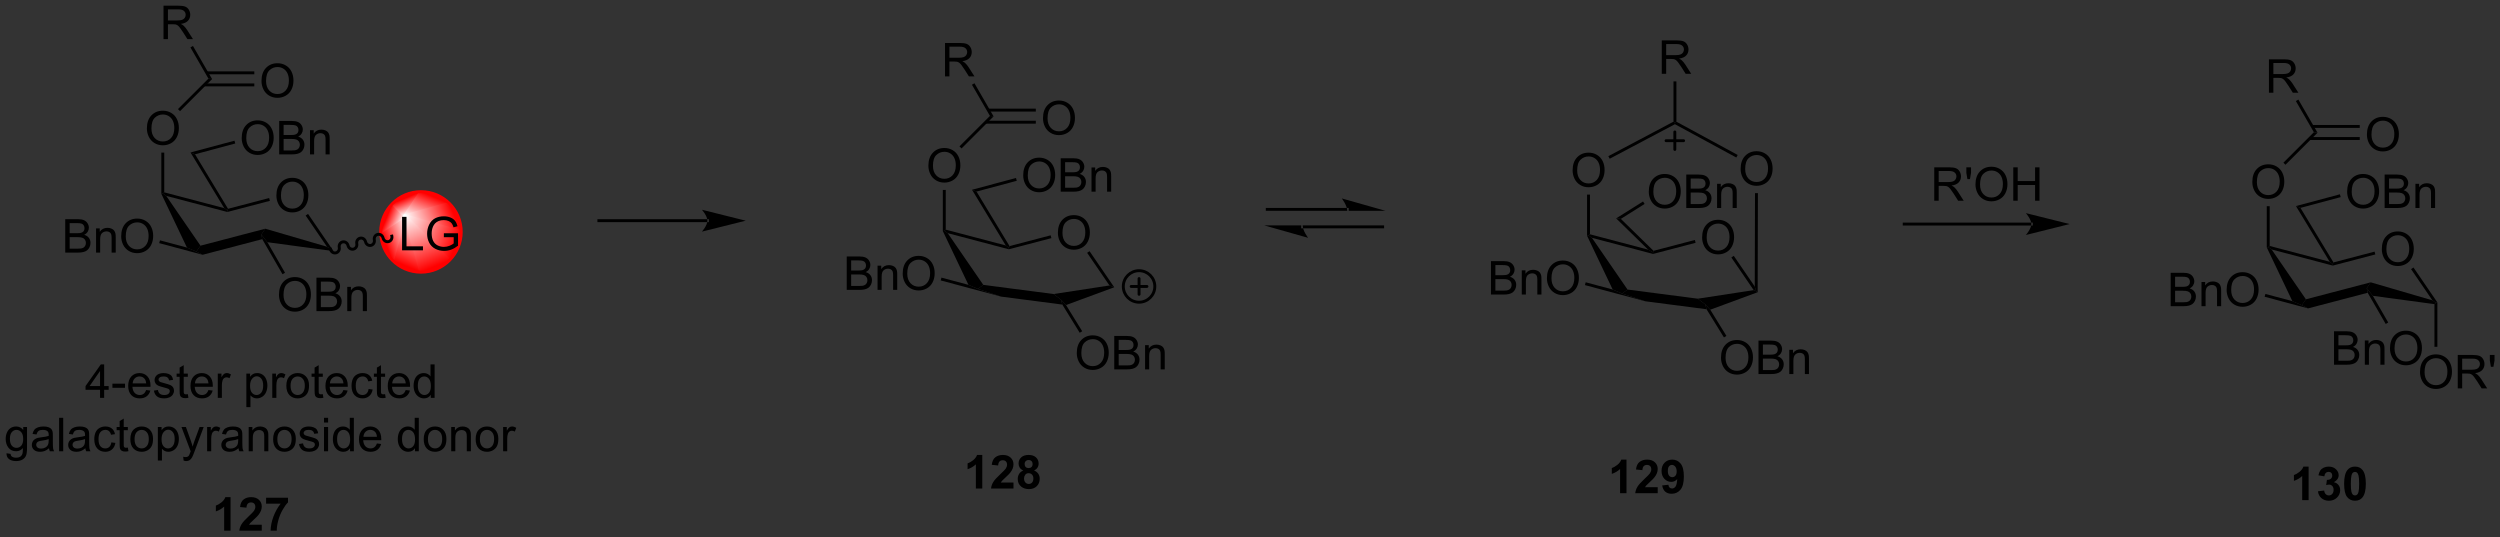 <?xml version="1.0" encoding="UTF-8"?>
<!DOCTYPE svg PUBLIC '-//W3C//DTD SVG 1.0//EN'
          'http://www.w3.org/TR/2001/REC-SVG-20010904/DTD/svg10.dtd'>
<svg stroke-dasharray="none" shape-rendering="auto" xmlns="http://www.w3.org/2000/svg" font-family="'Dialog'" text-rendering="auto" width="1024" fill-opacity="1" color-interpolation="auto" color-rendering="auto" preserveAspectRatio="xMidYMid meet" font-size="12px" viewBox="0 0 1024 220" fill="black" xmlns:xlink="http://www.w3.org/1999/xlink" stroke="black" image-rendering="auto" stroke-miterlimit="10" stroke-linecap="square" stroke-linejoin="miter" font-style="normal" stroke-width="1" height="220" stroke-dashoffset="0" font-weight="normal" stroke-opacity="1"
><rect x="0" y="0" width="1024" height="220" fill="#333333" stroke="none"/><!--Generated by the Batik Graphics2D SVG Generator--><defs id="genericDefs"
  /><g
  ><defs id="defs1"
    ><linearGradient x1="70.055" x2="67.044" gradientUnits="userSpaceOnUse" y1="60.426" y2="67.695" id="gradient1" color-interpolation="sRGB" spreadMethod="pad"
      ><stop stop-color="white" offset="0%"
        /><stop stop-color="red" offset="100%"
      /></linearGradient
      ><linearGradient x1="70.055" x2="67.044" gradientUnits="userSpaceOnUse" y1="60.426" y2="67.695" id="gradient2" color-interpolation="sRGB" spreadMethod="pad"
      ><stop stop-color="white" offset="0%"
        /><stop stop-color="red" offset="100%"
      /></linearGradient
      ><linearGradient x1="70.055" x2="65.546" gradientUnits="userSpaceOnUse" y1="60.426" y2="62.294" id="gradient3" color-interpolation="sRGB" spreadMethod="pad"
      ><stop stop-color="white" offset="0%"
        /><stop stop-color="red" offset="100%"
      /></linearGradient
      ><linearGradient x1="70.055" x2="65.546" gradientUnits="userSpaceOnUse" y1="60.426" y2="62.294" id="gradient4" color-interpolation="sRGB" spreadMethod="pad"
      ><stop stop-color="white" offset="0%"
        /><stop stop-color="red" offset="100%"
      /></linearGradient
      ><linearGradient x1="70.055" x2="67.497" gradientUnits="userSpaceOnUse" y1="60.426" y2="59.366" id="gradient5" color-interpolation="sRGB" spreadMethod="pad"
      ><stop stop-color="white" offset="0%"
        /><stop stop-color="red" offset="100%"
      /></linearGradient
      ><linearGradient x1="70.055" x2="67.497" gradientUnits="userSpaceOnUse" y1="60.426" y2="59.366" id="gradient6" color-interpolation="sRGB" spreadMethod="pad"
      ><stop stop-color="white" offset="0%"
        /><stop stop-color="red" offset="100%"
      /></linearGradient
      ><linearGradient x1="70.055" x2="68.996" gradientUnits="userSpaceOnUse" y1="60.426" y2="57.868" id="gradient7" color-interpolation="sRGB" spreadMethod="pad"
      ><stop stop-color="white" offset="0%"
        /><stop stop-color="red" offset="100%"
      /></linearGradient
      ><linearGradient x1="70.055" x2="68.996" gradientUnits="userSpaceOnUse" y1="60.426" y2="57.868" id="gradient8" color-interpolation="sRGB" spreadMethod="pad"
      ><stop stop-color="white" offset="0%"
        /><stop stop-color="red" offset="100%"
      /></linearGradient
      ><linearGradient x1="70.055" x2="71.923" gradientUnits="userSpaceOnUse" y1="60.426" y2="55.916" id="gradient9" color-interpolation="sRGB" spreadMethod="pad"
      ><stop stop-color="white" offset="0%"
        /><stop stop-color="red" offset="100%"
      /></linearGradient
      ><linearGradient x1="70.055" x2="71.923" gradientUnits="userSpaceOnUse" y1="60.426" y2="55.916" id="gradient10" color-interpolation="sRGB" spreadMethod="pad"
      ><stop stop-color="white" offset="0%"
        /><stop stop-color="red" offset="100%"
      /></linearGradient
      ><linearGradient x1="70.055" x2="77.325" gradientUnits="userSpaceOnUse" y1="60.426" y2="57.415" id="gradient11" color-interpolation="sRGB" spreadMethod="pad"
      ><stop stop-color="white" offset="0%"
        /><stop stop-color="red" offset="100%"
      /></linearGradient
      ><linearGradient x1="70.055" x2="77.325" gradientUnits="userSpaceOnUse" y1="60.426" y2="57.415" id="gradient12" color-interpolation="sRGB" spreadMethod="pad"
      ><stop stop-color="white" offset="0%"
        /><stop stop-color="red" offset="100%"
      /></linearGradient
      ><linearGradient x1="70.055" x2="79.277" gradientUnits="userSpaceOnUse" y1="60.426" y2="64.245" id="gradient13" color-interpolation="sRGB" spreadMethod="pad"
      ><stop stop-color="white" offset="0%"
        /><stop stop-color="red" offset="100%"
      /></linearGradient
      ><linearGradient x1="70.055" x2="79.277" gradientUnits="userSpaceOnUse" y1="60.426" y2="64.245" id="gradient14" color-interpolation="sRGB" spreadMethod="pad"
      ><stop stop-color="white" offset="0%"
        /><stop stop-color="red" offset="100%"
      /></linearGradient
      ><linearGradient x1="70.055" x2="73.875" gradientUnits="userSpaceOnUse" y1="60.426" y2="69.647" id="gradient15" color-interpolation="sRGB" spreadMethod="pad"
      ><stop stop-color="white" offset="0%"
        /><stop stop-color="red" offset="100%"
      /></linearGradient
      ><linearGradient x1="70.055" x2="73.875" gradientUnits="userSpaceOnUse" y1="60.426" y2="69.647" id="gradient16" color-interpolation="sRGB" spreadMethod="pad"
      ><stop stop-color="white" offset="0%"
        /><stop stop-color="red" offset="100%"
      /></linearGradient
      ><clipPath clipPathUnits="userSpaceOnUse" id="clipPath1"
      ><path d="M0.987 1.596 L441.544 1.596 L441.544 96.107 L0.987 96.107 L0.987 1.596 Z"
      /></clipPath
      ><clipPath clipPathUnits="userSpaceOnUse" id="clipPath2"
      ><path d="M0.701 23.457 L0.701 115.341 L429.008 115.341 L429.008 23.457 Z"
      /></clipPath
      ><clipPath clipPathUnits="userSpaceOnUse" id="clipPath3"
      ><path d="M72.815 56.286 C69.005 56.286 65.915 59.375 65.915 63.186 C65.915 66.997 69.005 70.086 72.815 70.086 C76.626 70.086 79.715 66.997 79.715 63.186 C79.715 59.375 76.626 56.286 72.815 56.286 Z"
      /></clipPath
    ></defs
    ><g fill="red" transform="scale(2.324,2.324) translate(-0.987,-1.596) matrix(1.029,0,0,1.029,0.267,-22.533)" stroke="red"
    ><path d="M72.815 70.086 C69.005 70.086 65.915 66.997 65.915 63.186 C65.915 59.375 69.005 56.286 72.815 56.286 C76.626 56.286 79.715 59.375 79.715 63.186 C79.715 66.997 76.626 70.086 72.815 70.086" stroke="none" clip-path="url(#clipPath3)"
    /></g
    ><g fill="url(#gradient1)" transform="matrix(2.391,0,0,2.391,-1.675,-56.082)" stroke="url(#gradient1)"
    ><path d="M70.055 60.426 L72.815 70.086 L67.936 68.065 Z" stroke="none" clip-path="url(#clipPath3)"
    /></g
    ><g fill="url(#gradient2)" stroke-width="0.5" transform="matrix(2.391,0,0,2.391,-1.675,-56.082)" stroke-linecap="round" stroke="url(#gradient2)" stroke-linejoin="round"
    ><path fill="none" d="M70.055 60.426 L72.815 70.086 L67.936 68.065 Z" clip-path="url(#clipPath3)"
    /></g
    ><g fill="url(#gradient3)" transform="matrix(2.391,0,0,2.391,-1.675,-56.082)" stroke="url(#gradient3)"
    ><path d="M70.055 60.426 L67.936 68.065 L65.915 63.186 Z" stroke="none" clip-path="url(#clipPath3)"
    /></g
    ><g fill="url(#gradient4)" stroke-width="0.5" transform="matrix(2.391,0,0,2.391,-1.675,-56.082)" stroke-linecap="round" stroke="url(#gradient4)" stroke-linejoin="round"
    ><path fill="none" d="M70.055 60.426 L67.936 68.065 L65.915 63.186 Z" clip-path="url(#clipPath3)"
    /></g
    ><g fill="url(#gradient5)" transform="matrix(2.391,0,0,2.391,-1.675,-56.082)" stroke="url(#gradient5)"
    ><path d="M70.055 60.426 L65.915 63.186 L67.936 58.307 Z" stroke="none" clip-path="url(#clipPath3)"
    /></g
    ><g fill="url(#gradient6)" stroke-width="0.5" transform="matrix(2.391,0,0,2.391,-1.675,-56.082)" stroke-linecap="round" stroke="url(#gradient6)" stroke-linejoin="round"
    ><path fill="none" d="M70.055 60.426 L65.915 63.186 L67.936 58.307 Z" clip-path="url(#clipPath3)"
    /></g
    ><g fill="url(#gradient7)" transform="matrix(2.391,0,0,2.391,-1.675,-56.082)" stroke="url(#gradient7)"
    ><path d="M70.055 60.426 L67.936 58.307 L72.815 56.286 Z" stroke="none" clip-path="url(#clipPath3)"
    /></g
    ><g fill="url(#gradient8)" stroke-width="0.5" transform="matrix(2.391,0,0,2.391,-1.675,-56.082)" stroke-linecap="round" stroke="url(#gradient8)" stroke-linejoin="round"
    ><path fill="none" d="M70.055 60.426 L67.936 58.307 L72.815 56.286 Z" clip-path="url(#clipPath3)"
    /></g
    ><g fill="url(#gradient9)" transform="matrix(2.391,0,0,2.391,-1.675,-56.082)" stroke="url(#gradient9)"
    ><path d="M70.055 60.426 L72.815 56.286 L77.695 58.307 Z" stroke="none" clip-path="url(#clipPath3)"
    /></g
    ><g fill="url(#gradient10)" stroke-width="0.5" transform="matrix(2.391,0,0,2.391,-1.675,-56.082)" stroke-linecap="round" stroke="url(#gradient10)" stroke-linejoin="round"
    ><path fill="none" d="M70.055 60.426 L72.815 56.286 L77.695 58.307 Z" clip-path="url(#clipPath3)"
    /></g
    ><g fill="url(#gradient11)" transform="matrix(2.391,0,0,2.391,-1.675,-56.082)" stroke="url(#gradient11)"
    ><path d="M70.055 60.426 L77.695 58.307 L79.715 63.186 Z" stroke="none" clip-path="url(#clipPath3)"
    /></g
    ><g fill="url(#gradient12)" stroke-width="0.5" transform="matrix(2.391,0,0,2.391,-1.675,-56.082)" stroke-linecap="round" stroke="url(#gradient12)" stroke-linejoin="round"
    ><path fill="none" d="M70.055 60.426 L77.695 58.307 L79.715 63.186 Z" clip-path="url(#clipPath3)"
    /></g
    ><g fill="url(#gradient13)" transform="matrix(2.391,0,0,2.391,-1.675,-56.082)" stroke="url(#gradient13)"
    ><path d="M70.055 60.426 L79.715 63.186 L77.695 68.065 Z" stroke="none" clip-path="url(#clipPath3)"
    /></g
    ><g fill="url(#gradient14)" stroke-width="0.5" transform="matrix(2.391,0,0,2.391,-1.675,-56.082)" stroke-linecap="round" stroke="url(#gradient14)" stroke-linejoin="round"
    ><path fill="none" d="M70.055 60.426 L79.715 63.186 L77.695 68.065 Z" clip-path="url(#clipPath3)"
    /></g
    ><g fill="url(#gradient15)" transform="matrix(2.391,0,0,2.391,-1.675,-56.082)" stroke="url(#gradient15)"
    ><path d="M70.055 60.426 L77.695 68.065 L72.815 70.086 Z" stroke="none" clip-path="url(#clipPath3)"
    /></g
    ><g fill="url(#gradient16)" stroke-width="0.5" transform="matrix(2.391,0,0,2.391,-1.675,-56.082)" stroke-linecap="round" stroke="url(#gradient16)" stroke-linejoin="round"
    ><path fill="none" d="M70.055 60.426 L77.695 68.065 L72.815 70.086 Z" clip-path="url(#clipPath3)"
    /></g
    ><g fill="red" stroke-width="0.5" transform="matrix(2.391,0,0,2.391,-1.675,-56.082)" stroke-linecap="round" stroke="red" stroke-linejoin="round"
    ><path fill="none" d="M72.815 70.086 C69.005 70.086 65.915 66.997 65.915 63.186 C65.915 59.375 69.005 56.286 72.815 56.286 C76.626 56.286 79.715 59.375 79.715 63.186 C79.715 66.997 76.626 70.086 72.815 70.086" clip-path="url(#clipPath2)"
    /></g
    ><g transform="matrix(2.391,0,0,2.391,-1.675,-56.082)"
    ><path d="M48.05 56.958 Q48.05 55.531 48.816 54.727 Q49.582 53.919 50.793 53.919 Q51.584 53.919 52.22 54.299 Q52.858 54.677 53.191 55.354 Q53.527 56.031 53.527 56.891 Q53.527 57.763 53.175 58.45 Q52.824 59.138 52.178 59.492 Q51.535 59.846 50.787 59.846 Q49.98 59.846 49.342 59.456 Q48.707 59.062 48.379 58.388 Q48.05 57.711 48.05 56.958 ZM48.832 56.969 Q48.832 58.005 49.386 58.602 Q49.944 59.195 50.785 59.195 Q51.639 59.195 52.191 58.594 Q52.746 57.992 52.746 56.888 Q52.746 56.187 52.509 55.667 Q52.272 55.146 51.816 54.859 Q51.363 54.57 50.795 54.57 Q49.99 54.57 49.41 55.125 Q48.832 55.677 48.832 56.969 Z" stroke="none" clip-path="url(#clipPath2)"
    /></g
    ><g transform="matrix(2.391,0,0,2.391,-1.675,-56.082)"
    ><path d="M57.838 66.479 L56.714 65.722 L53.059 60.38 L53.472 60.098 Z" stroke="none" clip-path="url(#clipPath2)"
    /></g
    ><g transform="matrix(2.391,0,0,2.391,-1.675,-56.082)"
    ><path d="M46.809 57.378 L46.936 57.861 L39.649 59.771 L39.649 59.512 L39.766 59.223 Z" stroke="none" clip-path="url(#clipPath2)"
    /></g
    ><g transform="matrix(2.391,0,0,2.391,-1.675,-56.082)"
    ><path d="M39.115 59.113 L39.649 59.512 L39.649 59.771 L29.175 57.011 L28.588 56.597 L28.838 56.405 Z" stroke="none" clip-path="url(#clipPath2)"
    /></g
    ><g transform="matrix(2.391,0,0,2.391,-1.675,-56.082)"
    ><path d="M28.338 56.652 L28.588 56.597 L29.175 57.011 L35.045 65.544 L34.338 66.556 L32.728 65.865 Z" stroke="none" clip-path="url(#clipPath2)"
    /></g
    ><g transform="matrix(2.391,0,0,2.391,-1.675,-56.082)"
    ><path d="M56.714 65.722 L57.838 66.479 L46.507 64.949 L45.463 63.641 L46.145 62.635 Z" stroke="none" clip-path="url(#clipPath2)"
    /></g
    ><g transform="matrix(2.391,0,0,2.391,-1.675,-56.082)"
    ><path d="M35.41 67.102 L34.338 66.556 L35.045 65.544 L46.145 62.635 L45.463 63.641 L45.627 64.425 Z" stroke="none" clip-path="url(#clipPath2)"
    /></g
    ><g transform="matrix(2.391,0,0,2.391,-1.675,-56.082)"
    ><path d="M11.876 66.727 L11.876 61.001 L14.025 61.001 Q14.681 61.001 15.077 61.175 Q15.475 61.347 15.699 61.709 Q15.923 62.071 15.923 62.464 Q15.923 62.831 15.723 63.157 Q15.525 63.48 15.123 63.68 Q15.642 63.831 15.92 64.199 Q16.202 64.566 16.202 65.066 Q16.202 65.469 16.03 65.816 Q15.861 66.159 15.611 66.347 Q15.361 66.534 14.983 66.631 Q14.608 66.727 14.061 66.727 L11.876 66.727 ZM12.634 63.407 L13.873 63.407 Q14.376 63.407 14.595 63.339 Q14.884 63.253 15.03 63.055 Q15.178 62.855 15.178 62.555 Q15.178 62.269 15.04 62.053 Q14.905 61.837 14.65 61.756 Q14.397 61.675 13.78 61.675 L12.634 61.675 L12.634 63.407 ZM12.634 66.05 L14.061 66.05 Q14.428 66.05 14.577 66.024 Q14.837 65.977 15.012 65.868 Q15.189 65.758 15.301 65.55 Q15.415 65.339 15.415 65.066 Q15.415 64.745 15.251 64.511 Q15.087 64.274 14.795 64.178 Q14.506 64.081 13.96 64.081 L12.634 64.081 L12.634 66.05 ZM17.155 66.727 L17.155 62.579 L17.788 62.579 L17.788 63.167 Q18.243 62.485 19.108 62.485 Q19.483 62.485 19.795 62.62 Q20.11 62.753 20.267 62.972 Q20.423 63.191 20.485 63.493 Q20.525 63.688 20.525 64.175 L20.525 66.727 L19.821 66.727 L19.821 64.204 Q19.821 63.774 19.738 63.56 Q19.657 63.347 19.449 63.222 Q19.241 63.094 18.959 63.094 Q18.509 63.094 18.183 63.381 Q17.858 63.665 17.858 64.462 L17.858 66.727 L17.155 66.727 ZM21.463 63.938 Q21.463 62.511 22.229 61.706 Q22.995 60.899 24.206 60.899 Q24.997 60.899 25.633 61.279 Q26.271 61.657 26.604 62.334 Q26.94 63.011 26.94 63.87 Q26.94 64.743 26.588 65.43 Q26.237 66.118 25.591 66.472 Q24.948 66.826 24.2 66.826 Q23.393 66.826 22.755 66.436 Q22.12 66.042 21.791 65.368 Q21.463 64.691 21.463 63.938 ZM22.245 63.949 Q22.245 64.985 22.799 65.581 Q23.357 66.175 24.198 66.175 Q25.052 66.175 25.604 65.574 Q26.159 64.972 26.159 63.868 Q26.159 63.167 25.922 62.647 Q25.685 62.126 25.229 61.839 Q24.776 61.55 24.208 61.55 Q23.404 61.55 22.823 62.105 Q22.245 62.657 22.245 63.949 Z" stroke="none" clip-path="url(#clipPath2)"
    /></g
    ><g transform="matrix(2.391,0,0,2.391,-1.675,-56.082)"
    ><path d="M32.728 65.865 L34.338 66.556 L35.41 67.102 L27.974 65.108 L28.104 64.625 Z" stroke="none" clip-path="url(#clipPath2)"
    /></g
    ><g transform="matrix(2.391,0,0,2.391,-1.675,-56.082)"
    ><path d="M48.49 73.961 Q48.49 72.534 49.255 71.729 Q50.021 70.922 51.232 70.922 Q52.024 70.922 52.659 71.302 Q53.297 71.68 53.63 72.357 Q53.966 73.034 53.966 73.893 Q53.966 74.765 53.615 75.453 Q53.263 76.14 52.617 76.495 Q51.974 76.849 51.227 76.849 Q50.419 76.849 49.781 76.458 Q49.146 76.065 48.818 75.39 Q48.49 74.713 48.49 73.961 ZM49.271 73.971 Q49.271 75.008 49.826 75.604 Q50.383 76.198 51.224 76.198 Q52.078 76.198 52.63 75.596 Q53.185 74.995 53.185 73.89 Q53.185 73.19 52.948 72.669 Q52.711 72.148 52.255 71.862 Q51.802 71.573 51.234 71.573 Q50.43 71.573 49.849 72.127 Q49.271 72.68 49.271 73.971 ZM54.91 76.75 L54.91 71.023 L57.059 71.023 Q57.715 71.023 58.111 71.198 Q58.509 71.37 58.733 71.732 Q58.957 72.094 58.957 72.487 Q58.957 72.854 58.757 73.18 Q58.559 73.502 58.158 73.703 Q58.676 73.854 58.955 74.221 Q59.236 74.588 59.236 75.088 Q59.236 75.492 59.064 75.838 Q58.895 76.182 58.645 76.37 Q58.395 76.557 58.017 76.653 Q57.642 76.75 57.095 76.75 L54.91 76.75 ZM55.668 73.43 L56.908 73.43 Q57.41 73.43 57.629 73.362 Q57.918 73.276 58.064 73.078 Q58.212 72.877 58.212 72.578 Q58.212 72.291 58.074 72.075 Q57.939 71.859 57.684 71.778 Q57.431 71.698 56.814 71.698 L55.668 71.698 L55.668 73.43 ZM55.668 76.073 L57.095 76.073 Q57.462 76.073 57.611 76.047 Q57.871 76 58.046 75.89 Q58.223 75.781 58.335 75.573 Q58.449 75.362 58.449 75.088 Q58.449 74.768 58.285 74.534 Q58.121 74.297 57.83 74.2 Q57.541 74.104 56.994 74.104 L55.668 74.104 L55.668 76.073 ZM60.189 76.75 L60.189 72.601 L60.822 72.601 L60.822 73.19 Q61.278 72.508 62.142 72.508 Q62.517 72.508 62.83 72.643 Q63.145 72.776 63.301 72.995 Q63.457 73.213 63.52 73.515 Q63.559 73.711 63.559 74.198 L63.559 76.75 L62.856 76.75 L62.856 74.226 Q62.856 73.797 62.772 73.583 Q62.691 73.37 62.483 73.245 Q62.275 73.117 61.994 73.117 Q61.543 73.117 61.218 73.403 Q60.892 73.687 60.892 74.484 L60.892 76.75 L60.189 76.75 Z" stroke="none" clip-path="url(#clipPath2)"
    /></g
    ><g transform="matrix(2.391,0,0,2.391,-1.675,-56.082)"
    ><path d="M45.627 64.425 L45.463 63.641 L46.507 64.949 L49.528 70.181 L49.095 70.431 Z" stroke="none" clip-path="url(#clipPath2)"
    /></g
    ><g transform="matrix(2.391,0,0,2.391,-1.675,-56.082)"
    ><path d="M42.108 47.114 Q42.108 45.687 42.874 44.882 Q43.639 44.075 44.85 44.075 Q45.642 44.075 46.278 44.455 Q46.916 44.833 47.249 45.51 Q47.585 46.187 47.585 47.046 Q47.585 47.919 47.233 48.606 Q46.882 49.294 46.236 49.648 Q45.593 50.002 44.845 50.002 Q44.038 50.002 43.4 49.611 Q42.764 49.218 42.436 48.544 Q42.108 47.866 42.108 47.114 ZM42.889 47.124 Q42.889 48.161 43.444 48.757 Q44.001 49.351 44.843 49.351 Q45.697 49.351 46.249 48.749 Q46.803 48.148 46.803 47.044 Q46.803 46.343 46.567 45.822 Q46.33 45.301 45.874 45.015 Q45.421 44.726 44.853 44.726 Q44.048 44.726 43.468 45.281 Q42.889 45.833 42.889 47.124 ZM48.529 49.903 L48.529 44.176 L50.677 44.176 Q51.334 44.176 51.729 44.351 Q52.128 44.523 52.352 44.885 Q52.576 45.247 52.576 45.64 Q52.576 46.007 52.375 46.333 Q52.177 46.656 51.776 46.856 Q52.294 47.007 52.573 47.374 Q52.854 47.741 52.854 48.241 Q52.854 48.645 52.682 48.991 Q52.513 49.335 52.263 49.523 Q52.013 49.71 51.636 49.806 Q51.261 49.903 50.714 49.903 L48.529 49.903 ZM49.287 46.583 L50.526 46.583 Q51.029 46.583 51.248 46.515 Q51.537 46.429 51.682 46.231 Q51.831 46.031 51.831 45.731 Q51.831 45.445 51.693 45.228 Q51.557 45.012 51.302 44.931 Q51.05 44.851 50.432 44.851 L49.287 44.851 L49.287 46.583 ZM49.287 49.226 L50.714 49.226 Q51.081 49.226 51.229 49.2 Q51.49 49.153 51.664 49.044 Q51.841 48.934 51.953 48.726 Q52.068 48.515 52.068 48.241 Q52.068 47.921 51.904 47.687 Q51.74 47.45 51.448 47.353 Q51.159 47.257 50.612 47.257 L49.287 47.257 L49.287 49.226 ZM53.807 49.903 L53.807 45.755 L54.44 45.755 L54.44 46.343 Q54.896 45.661 55.761 45.661 Q56.136 45.661 56.448 45.796 Q56.763 45.929 56.919 46.148 Q57.076 46.366 57.138 46.669 Q57.177 46.864 57.177 47.351 L57.177 49.903 L56.474 49.903 L56.474 47.38 Q56.474 46.95 56.391 46.736 Q56.31 46.523 56.102 46.398 Q55.893 46.27 55.612 46.27 Q55.162 46.27 54.836 46.556 Q54.511 46.84 54.511 47.637 L54.511 49.903 L53.807 49.903 Z" stroke="none" clip-path="url(#clipPath2)"
    /></g
    ><g transform="matrix(2.391,0,0,2.391,-1.675,-56.082)"
    ><path d="M25.865 45.458 Q25.865 44.031 26.631 43.227 Q27.396 42.419 28.607 42.419 Q29.399 42.419 30.034 42.799 Q30.672 43.177 31.006 43.854 Q31.342 44.531 31.342 45.391 Q31.342 46.263 30.99 46.95 Q30.639 47.638 29.993 47.992 Q29.349 48.346 28.602 48.346 Q27.795 48.346 27.157 47.956 Q26.521 47.562 26.193 46.888 Q25.865 46.211 25.865 45.458 ZM26.646 45.469 Q26.646 46.505 27.201 47.102 Q27.758 47.695 28.599 47.695 Q29.454 47.695 30.006 47.094 Q30.56 46.492 30.56 45.388 Q30.56 44.687 30.323 44.167 Q30.086 43.646 29.631 43.359 Q29.177 43.07 28.61 43.07 Q27.805 43.07 27.224 43.625 Q26.646 44.177 26.646 45.469 Z" stroke="none" clip-path="url(#clipPath2)"
    /></g
    ><g transform="matrix(2.391,0,0,2.391,-1.675,-56.082)"
    ><path d="M39.766 59.223 L39.649 59.512 L39.115 59.113 L33.337 49.574 L34.11 49.885 Z" stroke="none" clip-path="url(#clipPath2)"
    /></g
    ><g transform="matrix(2.391,0,0,2.391,-1.675,-56.082)"
    ><path d="M34.11 49.885 L33.337 49.574 L40.87 47.555 L41 48.038 Z" stroke="none" clip-path="url(#clipPath2)"
    /></g
    ><g transform="matrix(2.391,0,0,2.391,-1.675,-56.082)"
    ><path d="M28.338 49.6 L28.838 49.6 L28.838 56.405 L28.588 56.597 L28.338 56.652 Z" stroke="none" clip-path="url(#clipPath2)"
    /></g
    ><g transform="matrix(2.391,0,0,2.391,-1.675,-56.082)"
    ><path d="M69.579 66.336 L69.579 60.609 L70.337 60.609 L70.337 65.659 L73.158 65.659 L73.158 66.336 L69.579 66.336 ZM76.74 64.088 L76.74 63.417 L79.167 63.414 L79.167 65.539 Q78.607 65.984 78.013 66.211 Q77.419 66.435 76.794 66.435 Q75.951 66.435 75.26 66.073 Q74.573 65.711 74.222 65.029 Q73.87 64.344 73.87 63.5 Q73.87 62.664 74.219 61.94 Q74.568 61.214 75.224 60.862 Q75.88 60.51 76.737 60.51 Q77.357 60.51 77.859 60.714 Q78.362 60.914 78.646 61.273 Q78.932 61.633 79.081 62.211 L78.396 62.398 Q78.268 61.961 78.076 61.711 Q77.885 61.461 77.529 61.31 Q77.175 61.159 76.74 61.159 Q76.222 61.159 75.841 61.318 Q75.464 61.477 75.229 61.734 Q74.998 61.992 74.87 62.299 Q74.651 62.831 74.651 63.453 Q74.651 64.219 74.914 64.734 Q75.177 65.25 75.68 65.5 Q76.185 65.75 76.753 65.75 Q77.245 65.75 77.714 65.56 Q78.182 65.37 78.425 65.156 L78.425 64.088 L76.74 64.088 Z" stroke="none" clip-path="url(#clipPath2)"
    /></g
    ><g transform="matrix(2.391,0,0,2.391,-1.675,-56.082)"
    ><path d="M57.559 66.105 L57.559 66.105 C57.624 66.411 57.91 66.592 58.18 66.534 L58.233 66.779 L58.18 66.534 C58.451 66.476 58.638 66.195 58.572 65.888 L58.816 65.836 L58.572 65.888 C58.453 65.33 58.789 64.768 59.348 64.648 L59.4 64.893 L59.348 64.648 C59.907 64.529 60.444 64.905 60.563 65.463 L60.319 65.515 L60.563 65.463 C60.629 65.769 60.914 65.95 61.184 65.892 L61.237 66.137 L61.184 65.892 C61.455 65.834 61.642 65.553 61.576 65.246 L61.821 65.194 L61.576 65.246 C61.457 64.689 61.793 64.126 62.352 64.007 L62.404 64.251 L62.352 64.007 C62.911 63.887 63.448 64.263 63.567 64.821 L63.323 64.873 L63.567 64.821 C63.633 65.127 63.918 65.308 64.189 65.25 L64.241 65.495 L64.189 65.25 C64.459 65.192 64.646 64.911 64.58 64.604 L64.825 64.552 L64.58 64.604 C64.461 64.047 64.797 63.484 65.356 63.365 L65.409 63.609 L65.356 63.365 C65.916 63.245 66.452 63.621 66.571 64.179 L66.571 64.179 C66.637 64.485 66.922 64.666 67.193 64.608 L67.193 64.608 C67.463 64.551 67.65 64.269 67.585 63.962 L67.532 63.718 L68.021 63.613 L68.073 63.858 C68.193 64.415 67.856 64.978 67.297 65.097 L67.245 64.853 L67.297 65.097 C66.738 65.217 66.202 64.841 66.082 64.283 L66.327 64.231 L66.082 64.283 C66.017 63.977 65.731 63.796 65.461 63.854 L65.461 63.854 C65.191 63.911 65.004 64.193 65.069 64.5 L65.069 64.5 C65.188 65.057 64.852 65.62 64.293 65.739 L64.293 65.739 C63.734 65.859 63.197 65.483 63.078 64.925 L63.078 64.925 C63.013 64.619 62.727 64.438 62.457 64.496 L62.457 64.496 C62.186 64.553 62 64.835 62.065 65.142 L62.065 65.142 C62.184 65.699 61.848 66.262 61.289 66.381 L61.289 66.381 C60.73 66.501 60.193 66.125 60.074 65.567 L60.074 65.567 C60.009 65.26 59.723 65.08 59.453 65.137 L59.453 65.137 C59.182 65.195 58.995 65.477 59.061 65.784 L59.061 65.784 C59.18 66.341 58.844 66.904 58.285 67.023 L58.285 67.023 C57.726 67.142 57.189 66.766 57.07 66.209 L57.018 65.965 L57.507 65.86 Z" stroke="none" clip-path="url(#clipPath2)"
    /></g
    ><g transform="matrix(2.391,0,0,2.391,-1.675,-56.082)"
    ><path d="M17.839 91.609 L17.839 90.236 L15.354 90.236 L15.354 89.593 L17.969 85.882 L18.542 85.882 L18.542 89.593 L19.315 89.593 L19.315 90.236 L18.542 90.236 L18.542 91.609 L17.839 91.609 ZM17.839 89.593 L17.839 87.01 L16.047 89.593 L17.839 89.593 ZM19.957 89.89 L19.957 89.181 L22.116 89.181 L22.116 89.89 L19.957 89.89 ZM25.733 90.273 L26.46 90.361 Q26.288 90.999 25.822 91.351 Q25.358 91.702 24.637 91.702 Q23.726 91.702 23.192 91.142 Q22.66 90.58 22.66 89.569 Q22.66 88.523 23.199 87.944 Q23.738 87.366 24.598 87.366 Q25.429 87.366 25.955 87.934 Q26.483 88.499 26.483 89.525 Q26.483 89.588 26.481 89.713 L23.387 89.713 Q23.426 90.398 23.772 90.762 Q24.121 91.124 24.64 91.124 Q25.027 91.124 25.301 90.921 Q25.574 90.718 25.733 90.273 ZM23.426 89.135 L25.741 89.135 Q25.694 88.611 25.476 88.351 Q25.14 87.944 24.606 87.944 Q24.121 87.944 23.791 88.27 Q23.46 88.593 23.426 89.135 ZM27.063 90.369 L27.758 90.26 Q27.815 90.679 28.084 90.903 Q28.352 91.124 28.831 91.124 Q29.315 91.124 29.55 90.926 Q29.784 90.728 29.784 90.463 Q29.784 90.226 29.578 90.088 Q29.433 89.994 28.86 89.851 Q28.086 89.655 27.787 89.512 Q27.487 89.369 27.334 89.119 Q27.18 88.866 27.18 88.562 Q27.18 88.283 27.305 88.049 Q27.433 87.812 27.651 87.655 Q27.815 87.533 28.099 87.45 Q28.383 87.366 28.706 87.366 Q29.195 87.366 29.563 87.507 Q29.933 87.648 30.107 87.887 Q30.284 88.127 30.352 88.53 L29.664 88.624 Q29.617 88.304 29.391 88.124 Q29.167 87.944 28.758 87.944 Q28.274 87.944 28.065 88.106 Q27.86 88.265 27.86 88.478 Q27.86 88.616 27.945 88.726 Q28.031 88.838 28.214 88.913 Q28.32 88.952 28.836 89.093 Q29.581 89.291 29.875 89.418 Q30.172 89.546 30.339 89.788 Q30.508 90.03 30.508 90.39 Q30.508 90.741 30.302 91.051 Q30.096 91.361 29.709 91.533 Q29.323 91.702 28.836 91.702 Q28.026 91.702 27.602 91.366 Q27.18 91.03 27.063 90.369 ZM32.878 90.978 L32.979 91.601 Q32.682 91.663 32.448 91.663 Q32.065 91.663 31.854 91.543 Q31.643 91.421 31.558 91.223 Q31.471 91.025 31.471 90.392 L31.471 88.007 L30.956 88.007 L30.956 87.46 L31.471 87.46 L31.471 86.431 L32.172 86.01 L32.172 87.46 L32.878 87.46 L32.878 88.007 L32.172 88.007 L32.172 90.431 Q32.172 90.734 32.209 90.819 Q32.245 90.905 32.328 90.957 Q32.414 91.007 32.571 91.007 Q32.688 91.007 32.878 90.978 ZM36.405 90.273 L37.132 90.361 Q36.96 90.999 36.494 91.351 Q36.03 91.702 35.309 91.702 Q34.397 91.702 33.864 91.142 Q33.332 90.58 33.332 89.569 Q33.332 88.523 33.871 87.944 Q34.41 87.366 35.27 87.366 Q36.1 87.366 36.627 87.934 Q37.155 88.499 37.155 89.525 Q37.155 89.588 37.153 89.713 L34.059 89.713 Q34.098 90.398 34.444 90.762 Q34.793 91.124 35.311 91.124 Q35.699 91.124 35.973 90.921 Q36.246 90.718 36.405 90.273 ZM34.098 89.135 L36.413 89.135 Q36.366 88.611 36.147 88.351 Q35.811 87.944 35.278 87.944 Q34.793 87.944 34.462 88.27 Q34.132 88.593 34.098 89.135 ZM38.008 91.609 L38.008 87.46 L38.641 87.46 L38.641 88.088 Q38.883 87.648 39.086 87.507 Q39.292 87.366 39.539 87.366 Q39.893 87.366 40.261 87.593 L40.018 88.244 Q39.761 88.093 39.503 88.093 Q39.274 88.093 39.089 88.231 Q38.906 88.369 38.828 88.616 Q38.711 88.991 38.711 89.437 L38.711 91.609 L38.008 91.609 ZM42.903 93.2 L42.903 87.46 L43.543 87.46 L43.543 87.999 Q43.77 87.681 44.054 87.525 Q44.34 87.366 44.746 87.366 Q45.278 87.366 45.684 87.64 Q46.09 87.913 46.296 88.411 Q46.504 88.908 46.504 89.502 Q46.504 90.14 46.275 90.65 Q46.046 91.158 45.611 91.431 Q45.176 91.702 44.694 91.702 Q44.343 91.702 44.064 91.554 Q43.785 91.405 43.606 91.179 L43.606 93.2 L42.903 93.2 ZM43.538 89.556 Q43.538 90.359 43.861 90.741 Q44.186 91.124 44.647 91.124 Q45.116 91.124 45.449 90.728 Q45.785 90.33 45.785 89.499 Q45.785 88.705 45.457 88.312 Q45.132 87.916 44.679 87.916 Q44.231 87.916 43.884 88.338 Q43.538 88.757 43.538 89.556 ZM47.344 91.609 L47.344 87.46 L47.977 87.46 L47.977 88.088 Q48.219 87.648 48.422 87.507 Q48.628 87.366 48.875 87.366 Q49.229 87.366 49.596 87.593 L49.354 88.244 Q49.096 88.093 48.839 88.093 Q48.61 88.093 48.425 88.231 Q48.242 88.369 48.164 88.616 Q48.047 88.991 48.047 89.437 L48.047 91.609 L47.344 91.609 ZM49.753 89.533 Q49.753 88.382 50.393 87.827 Q50.93 87.366 51.698 87.366 Q52.555 87.366 53.096 87.926 Q53.641 88.486 53.641 89.476 Q53.641 90.275 53.399 90.736 Q53.159 91.194 52.701 91.45 Q52.242 91.702 51.698 91.702 Q50.828 91.702 50.289 91.145 Q49.753 90.585 49.753 89.533 ZM50.477 89.533 Q50.477 90.33 50.823 90.728 Q51.172 91.124 51.698 91.124 Q52.221 91.124 52.568 90.726 Q52.917 90.327 52.917 89.51 Q52.917 88.741 52.568 88.346 Q52.219 87.947 51.698 87.947 Q51.172 87.947 50.823 88.343 Q50.477 88.736 50.477 89.533 ZM55.999 90.978 L56.1 91.601 Q55.804 91.663 55.569 91.663 Q55.186 91.663 54.975 91.543 Q54.764 91.421 54.679 91.223 Q54.593 91.025 54.593 90.392 L54.593 88.007 L54.077 88.007 L54.077 87.46 L54.593 87.46 L54.593 86.431 L55.293 86.01 L55.293 87.46 L55.999 87.46 L55.999 88.007 L55.293 88.007 L55.293 90.431 Q55.293 90.734 55.33 90.819 Q55.366 90.905 55.449 90.957 Q55.535 91.007 55.692 91.007 Q55.809 91.007 55.999 90.978 ZM59.526 90.273 L60.253 90.361 Q60.081 90.999 59.615 91.351 Q59.151 91.702 58.43 91.702 Q57.518 91.702 56.985 91.142 Q56.453 90.58 56.453 89.569 Q56.453 88.523 56.992 87.944 Q57.531 87.366 58.391 87.366 Q59.221 87.366 59.748 87.934 Q60.276 88.499 60.276 89.525 Q60.276 89.588 60.274 89.713 L57.18 89.713 Q57.219 90.398 57.565 90.762 Q57.914 91.124 58.432 91.124 Q58.821 91.124 59.094 90.921 Q59.367 90.718 59.526 90.273 ZM57.219 89.135 L59.534 89.135 Q59.487 88.611 59.268 88.351 Q58.932 87.944 58.399 87.944 Q57.914 87.944 57.584 88.27 Q57.253 88.593 57.219 89.135 ZM63.843 90.088 L64.535 90.179 Q64.421 90.892 63.955 91.299 Q63.489 91.702 62.809 91.702 Q61.957 91.702 61.439 91.145 Q60.921 90.588 60.921 89.549 Q60.921 88.877 61.142 88.374 Q61.366 87.869 61.822 87.619 Q62.278 87.366 62.811 87.366 Q63.489 87.366 63.918 87.707 Q64.348 88.049 64.468 88.679 L63.785 88.783 Q63.686 88.366 63.439 88.155 Q63.192 87.944 62.84 87.944 Q62.309 87.944 61.975 88.325 Q61.645 88.705 61.645 89.53 Q61.645 90.366 61.965 90.746 Q62.285 91.124 62.801 91.124 Q63.215 91.124 63.491 90.871 Q63.77 90.616 63.843 90.088 ZM66.671 90.978 L66.772 91.601 Q66.475 91.663 66.241 91.663 Q65.858 91.663 65.647 91.543 Q65.436 91.421 65.35 91.223 Q65.264 91.025 65.264 90.392 L65.264 88.007 L64.749 88.007 L64.749 87.46 L65.264 87.46 L65.264 86.431 L65.965 86.01 L65.965 87.46 L66.671 87.46 L66.671 88.007 L65.965 88.007 L65.965 90.431 Q65.965 90.734 66.001 90.819 Q66.038 90.905 66.121 90.957 Q66.207 91.007 66.364 91.007 Q66.481 91.007 66.671 90.978 ZM70.198 90.273 L70.925 90.361 Q70.753 90.999 70.287 91.351 Q69.823 91.702 69.102 91.702 Q68.19 91.702 67.656 91.142 Q67.125 90.58 67.125 89.569 Q67.125 88.523 67.664 87.944 Q68.203 87.366 69.063 87.366 Q69.893 87.366 70.419 87.934 Q70.948 88.499 70.948 89.525 Q70.948 89.588 70.945 89.713 L67.852 89.713 Q67.891 90.398 68.237 90.762 Q68.586 91.124 69.104 91.124 Q69.492 91.124 69.766 90.921 Q70.039 90.718 70.198 90.273 ZM67.891 89.135 L70.206 89.135 Q70.159 88.611 69.94 88.351 Q69.604 87.944 69.07 87.944 Q68.586 87.944 68.255 88.27 Q67.925 88.593 67.891 89.135 ZM74.499 91.609 L74.499 91.085 Q74.106 91.702 73.34 91.702 Q72.843 91.702 72.426 91.429 Q72.012 91.155 71.783 90.666 Q71.554 90.174 71.554 89.538 Q71.554 88.916 71.759 88.411 Q71.968 87.905 72.382 87.637 Q72.796 87.366 73.309 87.366 Q73.684 87.366 73.975 87.525 Q74.27 87.681 74.452 87.937 L74.452 85.882 L75.153 85.882 L75.153 91.609 L74.499 91.609 ZM72.278 89.538 Q72.278 90.335 72.614 90.731 Q72.949 91.124 73.405 91.124 Q73.866 91.124 74.189 90.746 Q74.512 90.369 74.512 89.596 Q74.512 88.744 74.184 88.346 Q73.856 87.947 73.374 87.947 Q72.905 87.947 72.59 88.33 Q72.278 88.713 72.278 89.538 Z" stroke="none" clip-path="url(#clipPath2)"
    /></g
    ><g transform="matrix(2.391,0,0,2.391,-1.675,-56.082)"
    ><path d="M1.813 101.102 L2.498 101.204 Q2.54 101.522 2.735 101.665 Q2.998 101.86 3.451 101.86 Q3.938 101.86 4.204 101.665 Q4.47 101.469 4.563 101.118 Q4.618 100.904 4.615 100.214 Q4.154 100.758 3.467 100.758 Q2.61 100.758 2.142 100.141 Q1.673 99.524 1.673 98.659 Q1.673 98.066 1.886 97.566 Q2.102 97.063 2.511 96.79 Q2.92 96.516 3.47 96.516 Q4.204 96.516 4.681 97.11 L4.681 96.61 L5.329 96.61 L5.329 100.196 Q5.329 101.165 5.131 101.568 Q4.936 101.975 4.506 102.209 Q4.079 102.443 3.454 102.443 Q2.712 102.443 2.253 102.108 Q1.798 101.774 1.813 101.102 ZM2.397 98.61 Q2.397 99.425 2.72 99.8 Q3.045 100.175 3.532 100.175 Q4.016 100.175 4.345 99.803 Q4.673 99.43 4.673 98.633 Q4.673 97.871 4.334 97.485 Q3.998 97.097 3.522 97.097 Q3.053 97.097 2.725 97.48 Q2.397 97.86 2.397 98.61 ZM9.098 100.246 Q8.708 100.579 8.346 100.717 Q7.987 100.852 7.572 100.852 Q6.888 100.852 6.52 100.519 Q6.153 100.183 6.153 99.665 Q6.153 99.36 6.291 99.108 Q6.432 98.855 6.656 98.704 Q6.88 98.55 7.161 98.472 Q7.369 98.417 7.786 98.368 Q8.638 98.266 9.041 98.126 Q9.044 97.98 9.044 97.941 Q9.044 97.511 8.846 97.337 Q8.575 97.097 8.044 97.097 Q7.549 97.097 7.312 97.272 Q7.075 97.446 6.963 97.886 L6.276 97.792 Q6.369 97.352 6.583 97.081 Q6.799 96.808 7.205 96.662 Q7.612 96.516 8.145 96.516 Q8.677 96.516 9.007 96.641 Q9.341 96.766 9.497 96.956 Q9.653 97.144 9.716 97.433 Q9.752 97.613 9.752 98.081 L9.752 99.019 Q9.752 100.001 9.796 100.261 Q9.841 100.519 9.973 100.758 L9.239 100.758 Q9.13 100.54 9.098 100.246 ZM9.041 98.675 Q8.658 98.831 7.893 98.941 Q7.458 99.003 7.278 99.081 Q7.098 99.159 7 99.311 Q6.903 99.462 6.903 99.644 Q6.903 99.925 7.117 100.113 Q7.33 100.3 7.739 100.3 Q8.145 100.3 8.46 100.123 Q8.778 99.946 8.927 99.636 Q9.041 99.399 9.041 98.933 L9.041 98.675 ZM10.826 100.758 L10.826 95.032 L11.53 95.032 L11.53 100.758 L10.826 100.758 ZM15.325 100.246 Q14.934 100.579 14.572 100.717 Q14.213 100.852 13.799 100.852 Q13.114 100.852 12.747 100.519 Q12.38 100.183 12.38 99.665 Q12.38 99.36 12.518 99.108 Q12.658 98.855 12.882 98.704 Q13.106 98.55 13.388 98.472 Q13.596 98.417 14.013 98.368 Q14.864 98.266 15.268 98.126 Q15.27 97.98 15.27 97.941 Q15.27 97.511 15.072 97.337 Q14.802 97.097 14.27 97.097 Q13.776 97.097 13.539 97.272 Q13.302 97.446 13.19 97.886 L12.502 97.792 Q12.596 97.352 12.809 97.081 Q13.026 96.808 13.432 96.662 Q13.838 96.516 14.372 96.516 Q14.903 96.516 15.234 96.641 Q15.567 96.766 15.723 96.956 Q15.88 97.144 15.942 97.433 Q15.979 97.613 15.979 98.081 L15.979 99.019 Q15.979 100.001 16.023 100.261 Q16.067 100.519 16.2 100.758 L15.466 100.758 Q15.356 100.54 15.325 100.246 ZM15.268 98.675 Q14.885 98.831 14.119 98.941 Q13.684 99.003 13.505 99.081 Q13.325 99.159 13.226 99.311 Q13.13 99.462 13.13 99.644 Q13.13 99.925 13.343 100.113 Q13.557 100.3 13.966 100.3 Q14.372 100.3 14.687 100.123 Q15.005 99.946 15.153 99.636 Q15.268 99.399 15.268 98.933 L15.268 98.675 ZM19.774 99.238 L20.467 99.329 Q20.352 100.042 19.886 100.449 Q19.42 100.852 18.74 100.852 Q17.889 100.852 17.371 100.295 Q16.852 99.738 16.852 98.699 Q16.852 98.027 17.074 97.524 Q17.298 97.019 17.753 96.769 Q18.209 96.516 18.743 96.516 Q19.42 96.516 19.85 96.858 Q20.279 97.199 20.399 97.829 L19.717 97.933 Q19.618 97.516 19.371 97.305 Q19.123 97.094 18.772 97.094 Q18.24 97.094 17.907 97.475 Q17.576 97.855 17.576 98.68 Q17.576 99.516 17.897 99.897 Q18.217 100.274 18.733 100.274 Q19.147 100.274 19.423 100.022 Q19.701 99.766 19.774 99.238 ZM22.602 100.128 L22.704 100.751 Q22.407 100.813 22.173 100.813 Q21.79 100.813 21.579 100.693 Q21.368 100.571 21.282 100.373 Q21.196 100.175 21.196 99.542 L21.196 97.157 L20.68 97.157 L20.68 96.61 L21.196 96.61 L21.196 95.581 L21.897 95.159 L21.897 96.61 L22.602 96.61 L22.602 97.157 L21.897 97.157 L21.897 99.581 Q21.897 99.883 21.933 99.969 Q21.97 100.055 22.053 100.108 Q22.139 100.157 22.295 100.157 Q22.412 100.157 22.602 100.128 ZM23.028 98.683 Q23.028 97.532 23.669 96.977 Q24.205 96.516 24.974 96.516 Q25.83 96.516 26.372 97.076 Q26.916 97.636 26.916 98.626 Q26.916 99.425 26.674 99.886 Q26.434 100.344 25.976 100.6 Q25.518 100.852 24.974 100.852 Q24.104 100.852 23.565 100.295 Q23.028 99.735 23.028 98.683 ZM23.752 98.683 Q23.752 99.48 24.099 99.878 Q24.448 100.274 24.974 100.274 Q25.497 100.274 25.843 99.876 Q26.192 99.477 26.192 98.659 Q26.192 97.891 25.843 97.496 Q25.494 97.097 24.974 97.097 Q24.448 97.097 24.099 97.493 Q23.752 97.886 23.752 98.683 ZM27.74 102.35 L27.74 96.61 L28.381 96.61 L28.381 97.149 Q28.608 96.831 28.892 96.675 Q29.178 96.516 29.584 96.516 Q30.115 96.516 30.522 96.79 Q30.928 97.063 31.134 97.561 Q31.342 98.058 31.342 98.652 Q31.342 99.29 31.113 99.8 Q30.884 100.308 30.449 100.581 Q30.014 100.852 29.532 100.852 Q29.18 100.852 28.902 100.704 Q28.623 100.555 28.444 100.329 L28.444 102.35 L27.74 102.35 ZM28.376 98.706 Q28.376 99.508 28.699 99.891 Q29.024 100.274 29.485 100.274 Q29.954 100.274 30.287 99.878 Q30.623 99.48 30.623 98.649 Q30.623 97.855 30.295 97.462 Q29.97 97.066 29.517 97.066 Q29.069 97.066 28.722 97.488 Q28.376 97.907 28.376 98.706 ZM32.158 102.358 L32.08 101.696 Q32.309 101.758 32.481 101.758 Q32.716 101.758 32.856 101.68 Q32.997 101.602 33.088 101.462 Q33.153 101.358 33.302 100.938 Q33.322 100.881 33.364 100.766 L31.791 96.61 L32.549 96.61 L33.411 99.011 Q33.58 99.469 33.713 99.972 Q33.833 99.488 34.002 99.027 L34.888 96.61 L35.591 96.61 L34.013 100.829 Q33.76 101.514 33.619 101.772 Q33.432 102.118 33.19 102.279 Q32.947 102.443 32.611 102.443 Q32.408 102.443 32.158 102.358 ZM36.182 100.758 L36.182 96.61 L36.815 96.61 L36.815 97.238 Q37.057 96.798 37.26 96.657 Q37.466 96.516 37.713 96.516 Q38.067 96.516 38.434 96.743 L38.192 97.394 Q37.934 97.243 37.677 97.243 Q37.447 97.243 37.263 97.381 Q37.08 97.519 37.002 97.766 Q36.885 98.141 36.885 98.587 L36.885 100.758 L36.182 100.758 ZM41.559 100.246 Q41.169 100.579 40.807 100.717 Q40.447 100.852 40.033 100.852 Q39.349 100.852 38.981 100.519 Q38.614 100.183 38.614 99.665 Q38.614 99.36 38.752 99.108 Q38.893 98.855 39.117 98.704 Q39.341 98.55 39.622 98.472 Q39.83 98.417 40.247 98.368 Q41.099 98.266 41.502 98.126 Q41.505 97.98 41.505 97.941 Q41.505 97.511 41.307 97.337 Q41.036 97.097 40.505 97.097 Q40.01 97.097 39.773 97.272 Q39.536 97.446 39.424 97.886 L38.736 97.792 Q38.83 97.352 39.044 97.081 Q39.26 96.808 39.666 96.662 Q40.072 96.516 40.606 96.516 Q41.138 96.516 41.468 96.641 Q41.802 96.766 41.958 96.956 Q42.114 97.144 42.177 97.433 Q42.213 97.613 42.213 98.081 L42.213 99.019 Q42.213 100.001 42.257 100.261 Q42.302 100.519 42.434 100.758 L41.7 100.758 Q41.591 100.54 41.559 100.246 ZM41.502 98.675 Q41.119 98.831 40.354 98.941 Q39.919 99.003 39.739 99.081 Q39.559 99.159 39.461 99.311 Q39.364 99.462 39.364 99.644 Q39.364 99.925 39.578 100.113 Q39.791 100.3 40.2 100.3 Q40.606 100.3 40.921 100.123 Q41.239 99.946 41.388 99.636 Q41.502 99.399 41.502 98.933 L41.502 98.675 ZM43.303 100.758 L43.303 96.61 L43.936 96.61 L43.936 97.199 Q44.392 96.516 45.256 96.516 Q45.631 96.516 45.944 96.652 Q46.259 96.784 46.415 97.003 Q46.571 97.222 46.634 97.524 Q46.673 97.719 46.673 98.206 L46.673 100.758 L45.97 100.758 L45.97 98.235 Q45.97 97.805 45.886 97.592 Q45.806 97.378 45.597 97.253 Q45.389 97.126 45.108 97.126 Q44.657 97.126 44.332 97.412 Q44.006 97.696 44.006 98.493 L44.006 100.758 L43.303 100.758 ZM47.489 98.683 Q47.489 97.532 48.13 96.977 Q48.666 96.516 49.434 96.516 Q50.291 96.516 50.833 97.076 Q51.377 97.636 51.377 98.626 Q51.377 99.425 51.135 99.886 Q50.895 100.344 50.437 100.6 Q49.979 100.852 49.434 100.852 Q48.565 100.852 48.026 100.295 Q47.489 99.735 47.489 98.683 ZM48.213 98.683 Q48.213 99.48 48.559 99.878 Q48.908 100.274 49.434 100.274 Q49.958 100.274 50.304 99.876 Q50.653 99.477 50.653 98.659 Q50.653 97.891 50.304 97.496 Q49.955 97.097 49.434 97.097 Q48.908 97.097 48.559 97.493 Q48.213 97.886 48.213 98.683 ZM51.92 99.519 L52.615 99.409 Q52.673 99.829 52.941 100.053 Q53.209 100.274 53.688 100.274 Q54.173 100.274 54.407 100.076 Q54.642 99.878 54.642 99.613 Q54.642 99.376 54.436 99.238 Q54.29 99.144 53.717 99.001 Q52.944 98.805 52.644 98.662 Q52.345 98.519 52.191 98.269 Q52.037 98.016 52.037 97.712 Q52.037 97.433 52.162 97.199 Q52.29 96.962 52.509 96.805 Q52.673 96.683 52.957 96.6 Q53.24 96.516 53.563 96.516 Q54.053 96.516 54.42 96.657 Q54.79 96.798 54.964 97.037 Q55.142 97.277 55.209 97.68 L54.522 97.774 Q54.475 97.454 54.248 97.274 Q54.024 97.094 53.615 97.094 Q53.131 97.094 52.923 97.256 Q52.717 97.415 52.717 97.628 Q52.717 97.766 52.803 97.876 Q52.889 97.988 53.071 98.063 Q53.178 98.102 53.694 98.243 Q54.438 98.441 54.733 98.568 Q55.029 98.696 55.196 98.938 Q55.365 99.18 55.365 99.54 Q55.365 99.891 55.16 100.201 Q54.954 100.511 54.566 100.683 Q54.181 100.852 53.694 100.852 Q52.884 100.852 52.459 100.516 Q52.037 100.18 51.92 99.519 ZM56.204 95.839 L56.204 95.032 L56.907 95.032 L56.907 95.839 L56.204 95.839 ZM56.204 100.758 L56.204 96.61 L56.907 96.61 L56.907 100.758 L56.204 100.758 ZM60.669 100.758 L60.669 100.235 Q60.276 100.852 59.51 100.852 Q59.013 100.852 58.596 100.579 Q58.182 100.305 57.953 99.816 Q57.724 99.324 57.724 98.688 Q57.724 98.066 57.929 97.561 Q58.138 97.055 58.552 96.787 Q58.966 96.516 59.479 96.516 Q59.854 96.516 60.145 96.675 Q60.44 96.831 60.622 97.087 L60.622 95.032 L61.322 95.032 L61.322 100.758 L60.669 100.758 ZM58.447 98.688 Q58.447 99.485 58.783 99.881 Q59.119 100.274 59.575 100.274 Q60.036 100.274 60.359 99.897 Q60.682 99.519 60.682 98.746 Q60.682 97.894 60.354 97.496 Q60.026 97.097 59.544 97.097 Q59.075 97.097 58.76 97.48 Q58.447 97.863 58.447 98.688 ZM65.266 99.423 L65.993 99.511 Q65.821 100.149 65.355 100.501 Q64.891 100.852 64.17 100.852 Q63.259 100.852 62.725 100.292 Q62.194 99.73 62.194 98.719 Q62.194 97.673 62.733 97.094 Q63.272 96.516 64.131 96.516 Q64.962 96.516 65.488 97.084 Q66.016 97.649 66.016 98.675 Q66.016 98.738 66.014 98.863 L62.92 98.863 Q62.959 99.548 63.306 99.912 Q63.654 100.274 64.173 100.274 Q64.561 100.274 64.834 100.071 Q65.108 99.868 65.266 99.423 ZM62.959 98.284 L65.274 98.284 Q65.227 97.761 65.009 97.501 Q64.673 97.094 64.139 97.094 Q63.654 97.094 63.324 97.42 Q62.993 97.743 62.959 98.284 ZM71.79 100.758 L71.79 100.235 Q71.397 100.852 70.631 100.852 Q70.134 100.852 69.717 100.579 Q69.303 100.305 69.074 99.816 Q68.845 99.324 68.845 98.688 Q68.845 98.066 69.05 97.561 Q69.259 97.055 69.673 96.787 Q70.087 96.516 70.6 96.516 Q70.975 96.516 71.266 96.675 Q71.561 96.831 71.743 97.087 L71.743 95.032 L72.444 95.032 L72.444 100.758 L71.79 100.758 ZM69.569 98.688 Q69.569 99.485 69.904 99.881 Q70.24 100.274 70.696 100.274 Q71.157 100.274 71.48 99.897 Q71.803 99.519 71.803 98.746 Q71.803 97.894 71.475 97.496 Q71.147 97.097 70.665 97.097 Q70.196 97.097 69.881 97.48 Q69.569 97.863 69.569 98.688 ZM73.286 98.683 Q73.286 97.532 73.927 96.977 Q74.463 96.516 75.231 96.516 Q76.088 96.516 76.63 97.076 Q77.174 97.636 77.174 98.626 Q77.174 99.425 76.932 99.886 Q76.692 100.344 76.234 100.6 Q75.776 100.852 75.231 100.852 Q74.362 100.852 73.823 100.295 Q73.286 99.735 73.286 98.683 ZM74.01 98.683 Q74.01 99.48 74.356 99.878 Q74.705 100.274 75.231 100.274 Q75.755 100.274 76.101 99.876 Q76.45 99.477 76.45 98.659 Q76.45 97.891 76.101 97.496 Q75.752 97.097 75.231 97.097 Q74.705 97.097 74.356 97.493 Q74.01 97.886 74.01 98.683 ZM77.998 100.758 L77.998 96.61 L78.631 96.61 L78.631 97.199 Q79.087 96.516 79.951 96.516 Q80.326 96.516 80.639 96.652 Q80.954 96.784 81.11 97.003 Q81.266 97.222 81.329 97.524 Q81.368 97.719 81.368 98.206 L81.368 100.758 L80.665 100.758 L80.665 98.235 Q80.665 97.805 80.582 97.592 Q80.501 97.378 80.293 97.253 Q80.084 97.126 79.803 97.126 Q79.352 97.126 79.027 97.412 Q78.701 97.696 78.701 98.493 L78.701 100.758 L77.998 100.758 ZM82.184 98.683 Q82.184 97.532 82.825 96.977 Q83.362 96.516 84.13 96.516 Q84.987 96.516 85.528 97.076 Q86.073 97.636 86.073 98.626 Q86.073 99.425 85.83 99.886 Q85.591 100.344 85.132 100.6 Q84.674 100.852 84.13 100.852 Q83.26 100.852 82.721 100.295 Q82.184 99.735 82.184 98.683 ZM82.908 98.683 Q82.908 99.48 83.255 99.878 Q83.604 100.274 84.13 100.274 Q84.653 100.274 84.999 99.876 Q85.349 99.477 85.349 98.659 Q85.349 97.891 84.999 97.496 Q84.651 97.097 84.13 97.097 Q83.604 97.097 83.255 97.493 Q82.908 97.886 82.908 98.683 ZM86.889 100.758 L86.889 96.61 L87.522 96.61 L87.522 97.238 Q87.764 96.798 87.967 96.657 Q88.173 96.516 88.42 96.516 Q88.774 96.516 89.141 96.743 L88.899 97.394 Q88.641 97.243 88.384 97.243 Q88.154 97.243 87.97 97.381 Q87.787 97.519 87.709 97.766 Q87.592 98.141 87.592 98.587 L87.592 100.758 L86.889 100.758 Z" stroke="none" clip-path="url(#clipPath2)"
    /></g
    ><g transform="matrix(2.391,0,0,2.391,-1.675,-56.082)"
    ><path d="M40.195 114.369 L39.099 114.369 L39.099 110.231 Q38.497 110.793 37.68 111.064 L37.68 110.067 Q38.109 109.926 38.612 109.536 Q39.117 109.142 39.305 108.619 L40.195 108.619 L40.195 114.369 ZM45.543 113.348 L45.543 114.369 L41.697 114.369 Q41.759 113.791 42.072 113.272 Q42.384 112.754 43.306 111.9 Q44.048 111.207 44.215 110.963 Q44.441 110.621 44.441 110.291 Q44.441 109.924 44.243 109.726 Q44.048 109.528 43.699 109.528 Q43.355 109.528 43.152 109.736 Q42.949 109.942 42.918 110.424 L41.824 110.314 Q41.923 109.408 42.439 109.015 Q42.955 108.619 43.728 108.619 Q44.574 108.619 45.059 109.077 Q45.543 109.533 45.543 110.213 Q45.543 110.598 45.405 110.95 Q45.267 111.299 44.965 111.681 Q44.767 111.934 44.246 112.411 Q43.728 112.887 43.587 113.043 Q43.449 113.2 43.363 113.348 L45.543 113.348 ZM46.286 109.739 L46.286 108.721 L50.039 108.721 L50.039 109.517 Q49.575 109.973 49.094 110.83 Q48.615 111.684 48.362 112.647 Q48.109 113.611 48.115 114.369 L47.055 114.369 Q47.083 113.181 47.544 111.947 Q48.008 110.713 48.781 109.739 L46.286 109.739 Z" stroke="none" clip-path="url(#clipPath2)"
    /></g
    ><g transform="matrix(2.391,0,0,2.391,-1.675,-56.082)"
    ><path d="M121.883 61.511 L121.883 61.511 L103.292 61.511 L103.042 61.511 L103.042 61.011 L103.292 61.011 L121.883 61.011 L122.133 61.011 L122.133 61.511 ZM128.448 61.261 L120.948 59.386 C120.948 59.386 121.883 60.441 121.883 61.261 C121.883 62.082 120.948 63.136 120.948 63.136 Z" stroke="none" clip-path="url(#clipPath2)"
    /></g
    ><g transform="matrix(2.391,0,0,2.391,-1.675,-56.082)"
    ><path d="M31.543 42.496 L31.189 42.143 L36.408 36.925 L37.032 37.007 Z" stroke="none" clip-path="url(#clipPath2)"
    /></g
    ><g transform="matrix(2.391,0,0,2.391,-1.675,-56.082)"
    ><path d="M28.712 30.156 L28.712 24.43 L31.251 24.43 Q32.016 24.43 32.415 24.583 Q32.813 24.737 33.05 25.128 Q33.29 25.518 33.29 25.992 Q33.29 26.602 32.894 27.021 Q32.501 27.438 31.675 27.549 Q31.977 27.695 32.133 27.836 Q32.464 28.141 32.761 28.596 L33.758 30.156 L32.805 30.156 L32.047 28.964 Q31.714 28.448 31.498 28.174 Q31.285 27.901 31.115 27.792 Q30.946 27.682 30.769 27.641 Q30.641 27.612 30.347 27.612 L29.469 27.612 L29.469 30.156 L28.712 30.156 ZM29.469 26.956 L31.097 26.956 Q31.618 26.956 31.91 26.849 Q32.204 26.742 32.355 26.505 Q32.508 26.268 32.508 25.992 Q32.508 25.586 32.212 25.326 Q31.917 25.062 31.282 25.062 L29.469 25.062 L29.469 26.956 Z" stroke="none" clip-path="url(#clipPath2)"
    /></g
    ><g transform="matrix(2.391,0,0,2.391,-1.675,-56.082)"
    ><path d="M37.032 37.007 L36.408 36.925 L33.323 31.581 L33.756 31.331 Z" stroke="none" clip-path="url(#clipPath2)"
    /></g
    ><g transform="matrix(2.391,0,0,2.391,-1.675,-56.082)"
    ><path d="M45.497 37.327 Q45.497 35.9 46.262 35.095 Q47.028 34.288 48.239 34.288 Q49.031 34.288 49.666 34.668 Q50.304 35.045 50.637 35.722 Q50.973 36.4 50.973 37.259 Q50.973 38.131 50.622 38.819 Q50.27 39.506 49.624 39.86 Q48.981 40.215 48.234 40.215 Q47.426 40.215 46.788 39.824 Q46.153 39.431 45.825 38.756 Q45.497 38.079 45.497 37.327 ZM46.278 37.337 Q46.278 38.373 46.833 38.97 Q47.39 39.563 48.231 39.563 Q49.085 39.563 49.637 38.962 Q50.192 38.36 50.192 37.256 Q50.192 36.556 49.955 36.035 Q49.718 35.514 49.262 35.228 Q48.809 34.938 48.242 34.938 Q47.437 34.938 46.856 35.493 Q46.278 36.045 46.278 37.337 Z" stroke="none" clip-path="url(#clipPath2)"
    /></g
    ><g transform="matrix(2.391,0,0,2.391,-1.675,-56.082)"
    ><path d="M35.685 38.251 L44.267 38.251 L44.267 37.751 L35.685 37.751 ZM36.123 36.181 L44.267 36.181 L44.267 35.681 L36.123 35.681 Z" stroke="none" clip-path="url(#clipPath2)"
    /></g
    ><g transform="matrix(2.391,0,0,2.391,-1.675,-56.082)"
    ><path d="M292.29 64.146 Q292.29 62.719 293.055 61.914 Q293.821 61.107 295.032 61.107 Q295.824 61.107 296.459 61.487 Q297.097 61.864 297.43 62.542 Q297.766 63.219 297.766 64.078 Q297.766 64.95 297.415 65.638 Q297.063 66.325 296.417 66.68 Q295.774 67.034 295.027 67.034 Q294.219 67.034 293.581 66.643 Q292.946 66.25 292.618 65.575 Q292.29 64.898 292.29 64.146 ZM293.071 64.156 Q293.071 65.193 293.626 65.789 Q294.183 66.383 295.024 66.383 Q295.878 66.383 296.43 65.781 Q296.985 65.18 296.985 64.075 Q296.985 63.375 296.748 62.854 Q296.511 62.333 296.055 62.047 Q295.602 61.758 295.034 61.758 Q294.23 61.758 293.649 62.312 Q293.071 62.864 293.071 64.156 Z" stroke="none" clip-path="url(#clipPath2)"
    /></g
    ><g transform="matrix(2.391,0,0,2.391,-1.675,-56.082)"
    ><path d="M301.306 72.539 L301.553 73.344 L301.123 73.158 L297.298 67.567 L297.711 67.285 Z" stroke="none" clip-path="url(#clipPath2)"
    /></g
    ><g transform="matrix(2.391,0,0,2.391,-1.675,-56.082)"
    ><path d="M291.048 64.565 L291.175 65.049 L283.888 66.958 L283.888 66.7 L283.962 66.422 Z" stroke="none" clip-path="url(#clipPath2)"
    /></g
    ><g transform="matrix(2.391,0,0,2.391,-1.675,-56.082)"
    ><path d="M283.036 66.217 L283.888 66.7 L283.888 66.958 L273.414 64.198 L272.827 63.785 L273.077 63.592 Z" stroke="none" clip-path="url(#clipPath2)"
    /></g
    ><g transform="matrix(2.391,0,0,2.391,-1.675,-56.082)"
    ><path d="M272.577 63.84 L272.827 63.785 L273.414 64.198 L279.51 73.058 L278.577 73.743 L276.967 73.053 Z" stroke="none" clip-path="url(#clipPath2)"
    /></g
    ><g transform="matrix(2.391,0,0,2.391,-1.675,-56.082)"
    ><path d="M301.123 73.158 L301.553 73.344 L301.803 73.517 L293.683 76.51 L292.825 75.596 L291.55 74.624 Z" stroke="none" clip-path="url(#clipPath2)"
    /></g
    ><g transform="matrix(2.391,0,0,2.391,-1.675,-56.082)"
    ><path d="M282.545 75.066 L278.577 73.743 L279.51 73.058 L291.55 74.624 L292.825 75.596 L293.047 76.432 Z" stroke="none" clip-path="url(#clipPath2)"
    /></g
    ><g transform="matrix(2.391,0,0,2.391,-1.675,-56.082)"
    ><path d="M256.115 73.915 L256.115 68.188 L258.264 68.188 Q258.92 68.188 259.316 68.363 Q259.714 68.534 259.938 68.897 Q260.162 69.258 260.162 69.652 Q260.162 70.019 259.962 70.344 Q259.764 70.667 259.363 70.868 Q259.881 71.019 260.159 71.386 Q260.441 71.753 260.441 72.253 Q260.441 72.657 260.269 73.003 Q260.1 73.347 259.85 73.534 Q259.6 73.722 259.222 73.818 Q258.847 73.915 258.3 73.915 L256.115 73.915 ZM256.873 70.594 L258.113 70.594 Q258.615 70.594 258.834 70.527 Q259.123 70.441 259.269 70.243 Q259.417 70.042 259.417 69.743 Q259.417 69.456 259.279 69.24 Q259.144 69.024 258.889 68.943 Q258.636 68.863 258.019 68.863 L256.873 68.863 L256.873 70.594 ZM256.873 73.238 L258.3 73.238 Q258.667 73.238 258.816 73.212 Q259.076 73.165 259.251 73.055 Q259.428 72.946 259.54 72.738 Q259.654 72.527 259.654 72.253 Q259.654 71.933 259.49 71.699 Q259.326 71.462 259.034 71.365 Q258.745 71.269 258.199 71.269 L256.873 71.269 L256.873 73.238 ZM261.394 73.915 L261.394 69.766 L262.027 69.766 L262.027 70.355 Q262.482 69.672 263.347 69.672 Q263.722 69.672 264.034 69.808 Q264.35 69.941 264.506 70.159 Q264.662 70.378 264.725 70.68 Q264.764 70.876 264.764 71.363 L264.764 73.915 L264.06 73.915 L264.06 71.391 Q264.06 70.962 263.977 70.748 Q263.897 70.534 263.688 70.409 Q263.48 70.282 263.199 70.282 Q262.748 70.282 262.423 70.568 Q262.097 70.852 262.097 71.649 L262.097 73.915 L261.394 73.915 ZM265.702 71.126 Q265.702 69.699 266.468 68.894 Q267.234 68.087 268.445 68.087 Q269.236 68.087 269.872 68.467 Q270.51 68.844 270.843 69.522 Q271.179 70.199 271.179 71.058 Q271.179 71.93 270.827 72.618 Q270.476 73.305 269.83 73.659 Q269.187 74.014 268.44 74.014 Q267.632 74.014 266.994 73.623 Q266.359 73.23 266.031 72.555 Q265.702 71.878 265.702 71.126 ZM266.484 71.136 Q266.484 72.172 267.038 72.769 Q267.596 73.363 268.437 73.363 Q269.291 73.363 269.843 72.761 Q270.398 72.159 270.398 71.055 Q270.398 70.355 270.161 69.834 Q269.924 69.313 269.468 69.027 Q269.015 68.738 268.447 68.738 Q267.643 68.738 267.062 69.292 Q266.484 69.844 266.484 71.136 Z" stroke="none" clip-path="url(#clipPath2)"
    /></g
    ><g transform="matrix(2.391,0,0,2.391,-1.675,-56.082)"
    ><path d="M276.967 73.053 L278.577 73.743 L282.545 75.066 L272.213 72.296 L272.343 71.813 Z" stroke="none" clip-path="url(#clipPath2)"
    /></g
    ><g transform="matrix(2.391,0,0,2.391,-1.675,-56.082)"
    ><path d="M295.524 84.742 Q295.524 83.315 296.29 82.51 Q297.055 81.703 298.266 81.703 Q299.058 81.703 299.693 82.083 Q300.331 82.461 300.665 83.138 Q301 83.815 301 84.674 Q301 85.547 300.649 86.234 Q300.297 86.922 299.651 87.276 Q299.008 87.63 298.261 87.63 Q297.454 87.63 296.816 87.239 Q296.18 86.846 295.852 86.172 Q295.524 85.495 295.524 84.742 ZM296.305 84.752 Q296.305 85.789 296.86 86.385 Q297.417 86.979 298.258 86.979 Q299.113 86.979 299.665 86.377 Q300.219 85.776 300.219 84.672 Q300.219 83.971 299.982 83.45 Q299.745 82.929 299.29 82.643 Q298.836 82.354 298.269 82.354 Q297.464 82.354 296.883 82.909 Q296.305 83.461 296.305 84.752 ZM301.945 87.531 L301.945 81.804 L304.093 81.804 Q304.749 81.804 305.145 81.979 Q305.543 82.151 305.767 82.513 Q305.991 82.875 305.991 83.268 Q305.991 83.635 305.791 83.961 Q305.593 84.284 305.192 84.484 Q305.71 84.635 305.989 85.002 Q306.27 85.37 306.27 85.87 Q306.27 86.273 306.098 86.62 Q305.929 86.963 305.679 87.151 Q305.429 87.338 305.051 87.435 Q304.676 87.531 304.129 87.531 L301.945 87.531 ZM302.702 84.211 L303.942 84.211 Q304.445 84.211 304.663 84.143 Q304.952 84.057 305.098 83.859 Q305.247 83.659 305.247 83.359 Q305.247 83.073 305.109 82.856 Q304.973 82.64 304.718 82.56 Q304.465 82.479 303.848 82.479 L302.702 82.479 L302.702 84.211 ZM302.702 86.854 L304.129 86.854 Q304.497 86.854 304.645 86.828 Q304.905 86.781 305.08 86.672 Q305.257 86.562 305.369 86.354 Q305.484 86.143 305.484 85.87 Q305.484 85.549 305.32 85.315 Q305.155 85.078 304.864 84.981 Q304.575 84.885 304.028 84.885 L302.702 84.885 L302.702 86.854 ZM307.223 87.531 L307.223 83.383 L307.856 83.383 L307.856 83.971 Q308.312 83.289 309.176 83.289 Q309.551 83.289 309.864 83.424 Q310.179 83.557 310.335 83.776 Q310.491 83.995 310.554 84.297 Q310.593 84.492 310.593 84.979 L310.593 87.531 L309.89 87.531 L309.89 85.008 Q309.89 84.578 309.807 84.364 Q309.726 84.151 309.517 84.026 Q309.309 83.898 309.028 83.898 Q308.577 83.898 308.252 84.185 Q307.926 84.469 307.926 85.265 L307.926 87.531 L307.223 87.531 Z" stroke="none" clip-path="url(#clipPath2)"
    /></g
    ><g transform="matrix(2.391,0,0,2.391,-1.675,-56.082)"
    ><path d="M293.047 76.432 L292.825 75.596 L293.683 76.51 L296.453 80.999 L296.028 81.262 Z" stroke="none" clip-path="url(#clipPath2)"
    /></g
    ><g transform="matrix(2.391,0,0,2.391,-1.675,-56.082)"
    ><path d="M283.153 56.298 Q283.153 54.871 283.918 54.066 Q284.684 53.259 285.895 53.259 Q286.687 53.259 287.322 53.639 Q287.96 54.017 288.293 54.694 Q288.63 55.371 288.63 56.23 Q288.63 57.102 288.278 57.79 Q287.926 58.477 287.281 58.832 Q286.637 59.186 285.89 59.186 Q285.083 59.186 284.445 58.795 Q283.809 58.402 283.481 57.727 Q283.153 57.05 283.153 56.298 ZM283.934 56.308 Q283.934 57.345 284.489 57.941 Q285.046 58.535 285.887 58.535 Q286.741 58.535 287.293 57.933 Q287.848 57.332 287.848 56.227 Q287.848 55.527 287.611 55.006 Q287.374 54.485 286.918 54.199 Q286.465 53.91 285.898 53.91 Q285.093 53.91 284.512 54.465 Q283.934 55.017 283.934 56.308 ZM289.574 59.087 L289.574 53.36 L291.722 53.36 Q292.378 53.36 292.774 53.535 Q293.173 53.707 293.396 54.069 Q293.62 54.431 293.62 54.824 Q293.62 55.191 293.42 55.517 Q293.222 55.84 292.821 56.04 Q293.339 56.191 293.618 56.558 Q293.899 56.925 293.899 57.425 Q293.899 57.829 293.727 58.175 Q293.558 58.519 293.308 58.707 Q293.058 58.894 292.68 58.99 Q292.305 59.087 291.758 59.087 L289.574 59.087 ZM290.331 55.767 L291.571 55.767 Q292.074 55.767 292.292 55.699 Q292.581 55.613 292.727 55.415 Q292.876 55.215 292.876 54.915 Q292.876 54.629 292.738 54.412 Q292.602 54.196 292.347 54.115 Q292.094 54.035 291.477 54.035 L290.331 54.035 L290.331 55.767 ZM290.331 58.41 L291.758 58.41 Q292.126 58.41 292.274 58.384 Q292.534 58.337 292.709 58.227 Q292.886 58.118 292.998 57.91 Q293.113 57.699 293.113 57.425 Q293.113 57.105 292.949 56.871 Q292.784 56.634 292.493 56.537 Q292.204 56.441 291.657 56.441 L290.331 56.441 L290.331 58.41 ZM294.852 59.087 L294.852 54.938 L295.485 54.938 L295.485 55.527 Q295.941 54.845 296.805 54.845 Q297.18 54.845 297.493 54.98 Q297.808 55.113 297.964 55.332 Q298.12 55.55 298.183 55.852 Q298.222 56.048 298.222 56.535 L298.222 59.087 L297.519 59.087 L297.519 56.563 Q297.519 56.134 297.435 55.92 Q297.355 55.707 297.146 55.582 Q296.938 55.454 296.657 55.454 Q296.206 55.454 295.881 55.74 Q295.555 56.024 295.555 56.821 L295.555 59.087 L294.852 59.087 Z" stroke="none" clip-path="url(#clipPath2)"
    /></g
    ><g transform="matrix(2.391,0,0,2.391,-1.675,-56.082)"
    ><path d="M270.104 52.646 Q270.104 51.219 270.87 50.414 Q271.635 49.607 272.846 49.607 Q273.638 49.607 274.273 49.987 Q274.911 50.364 275.245 51.042 Q275.581 51.719 275.581 52.578 Q275.581 53.45 275.229 54.138 Q274.878 54.825 274.232 55.18 Q273.589 55.534 272.841 55.534 Q272.034 55.534 271.396 55.143 Q270.76 54.75 270.432 54.075 Q270.104 53.398 270.104 52.646 ZM270.885 52.656 Q270.885 53.693 271.44 54.289 Q271.997 54.883 272.839 54.883 Q273.693 54.883 274.245 54.281 Q274.799 53.68 274.799 52.575 Q274.799 51.875 274.562 51.354 Q274.325 50.833 273.87 50.547 Q273.417 50.258 272.849 50.258 Q272.044 50.258 271.464 50.812 Q270.885 51.364 270.885 52.656 Z" stroke="none" clip-path="url(#clipPath2)"
    /></g
    ><g transform="matrix(2.391,0,0,2.391,-1.675,-56.082)"
    ><path d="M283.962 66.422 L283.888 66.7 L283.036 66.217 L277.561 60.867 L278.364 60.953 Z" stroke="none" clip-path="url(#clipPath2)"
    /></g
    ><g transform="matrix(2.391,0,0,2.391,-1.675,-56.082)"
    ><path d="M278.364 60.953 L277.561 60.867 L282.169 57.971 L282.435 58.395 Z" stroke="none" clip-path="url(#clipPath2)"
    /></g
    ><g transform="matrix(2.391,0,0,2.391,-1.675,-56.082)"
    ><path d="M272.577 56.787 L273.077 56.787 L273.077 63.592 L272.827 63.785 L272.577 63.84 Z" stroke="none" clip-path="url(#clipPath2)"
    /></g
    ><g transform="matrix(2.391,0,0,2.391,-1.675,-56.082)"
    ><path d="M181.929 63.347 Q181.929 61.92 182.694 61.115 Q183.46 60.308 184.671 60.308 Q185.462 60.308 186.098 60.688 Q186.736 61.066 187.069 61.743 Q187.405 62.42 187.405 63.279 Q187.405 64.152 187.054 64.839 Q186.702 65.527 186.056 65.881 Q185.413 66.235 184.666 66.235 Q183.858 66.235 183.22 65.844 Q182.585 65.451 182.257 64.777 Q181.929 64.1 181.929 63.347 ZM182.71 63.358 Q182.71 64.394 183.264 64.99 Q183.822 65.584 184.663 65.584 Q185.517 65.584 186.069 64.983 Q186.624 64.381 186.624 63.277 Q186.624 62.576 186.387 62.056 Q186.15 61.535 185.694 61.248 Q185.241 60.959 184.673 60.959 Q183.869 60.959 183.288 61.514 Q182.71 62.066 182.71 63.358 Z" stroke="none" clip-path="url(#clipPath2)"
    /></g
    ><g transform="matrix(2.391,0,0,2.391,-1.675,-56.082)"
    ><path d="M191.579 72.668 L190.762 72.36 L186.937 66.769 L187.35 66.487 Z" stroke="none" clip-path="url(#clipPath2)"
    /></g
    ><g transform="matrix(2.391,0,0,2.391,-1.675,-56.082)"
    ><path d="M180.687 63.767 L180.814 64.25 L173.527 66.16 L173.527 65.901 L173.644 65.612 Z" stroke="none" clip-path="url(#clipPath2)"
    /></g
    ><g transform="matrix(2.391,0,0,2.391,-1.675,-56.082)"
    ><path d="M172.993 65.502 L173.527 65.901 L173.527 66.16 L163.053 63.399 L162.466 62.986 L162.716 62.794 Z" stroke="none" clip-path="url(#clipPath2)"
    /></g
    ><g transform="matrix(2.391,0,0,2.391,-1.675,-56.082)"
    ><path d="M162.216 63.041 L162.466 62.986 L163.053 63.399 L169.148 72.259 L168.216 72.945 L166.607 72.254 Z" stroke="none" clip-path="url(#clipPath2)"
    /></g
    ><g transform="matrix(2.391,0,0,2.391,-1.675,-56.082)"
    ><path d="M190.762 72.36 L191.579 72.668 L183.321 75.712 L182.464 74.798 L181.189 73.825 Z" stroke="none" clip-path="url(#clipPath2)"
    /></g
    ><g transform="matrix(2.391,0,0,2.391,-1.675,-56.082)"
    ><path d="M172.184 74.267 L168.216 72.945 L169.148 72.259 L181.189 73.825 L182.464 74.798 L182.686 75.633 Z" stroke="none" clip-path="url(#clipPath2)"
    /></g
    ><g transform="matrix(2.391,0,0,2.391,-1.675,-56.082)"
    ><path d="M145.754 73.116 L145.754 67.389 L147.903 67.389 Q148.559 67.389 148.955 67.564 Q149.353 67.736 149.577 68.098 Q149.801 68.46 149.801 68.853 Q149.801 69.22 149.601 69.546 Q149.403 69.869 149.002 70.069 Q149.52 70.22 149.798 70.587 Q150.08 70.955 150.08 71.455 Q150.08 71.858 149.908 72.205 Q149.739 72.548 149.489 72.736 Q149.239 72.923 148.861 73.02 Q148.486 73.116 147.939 73.116 L145.754 73.116 ZM146.512 69.796 L147.752 69.796 Q148.254 69.796 148.473 69.728 Q148.762 69.642 148.908 69.444 Q149.056 69.244 149.056 68.944 Q149.056 68.658 148.918 68.442 Q148.783 68.225 148.528 68.145 Q148.275 68.064 147.658 68.064 L146.512 68.064 L146.512 69.796 ZM146.512 72.439 L147.939 72.439 Q148.306 72.439 148.455 72.413 Q148.715 72.366 148.89 72.257 Q149.067 72.147 149.179 71.939 Q149.293 71.728 149.293 71.455 Q149.293 71.134 149.129 70.9 Q148.965 70.663 148.673 70.567 Q148.384 70.47 147.838 70.47 L146.512 70.47 L146.512 72.439 ZM151.033 73.116 L151.033 68.968 L151.666 68.968 L151.666 69.556 Q152.121 68.874 152.986 68.874 Q153.361 68.874 153.673 69.009 Q153.989 69.142 154.145 69.361 Q154.301 69.58 154.364 69.882 Q154.403 70.077 154.403 70.564 L154.403 73.116 L153.7 73.116 L153.7 70.593 Q153.7 70.163 153.616 69.949 Q153.536 69.736 153.327 69.611 Q153.119 69.483 152.838 69.483 Q152.387 69.483 152.061 69.77 Q151.736 70.054 151.736 70.85 L151.736 73.116 L151.033 73.116 ZM155.341 70.327 Q155.341 68.9 156.107 68.095 Q156.873 67.288 158.084 67.288 Q158.875 67.288 159.511 67.668 Q160.149 68.046 160.482 68.723 Q160.818 69.4 160.818 70.259 Q160.818 71.132 160.466 71.819 Q160.115 72.507 159.469 72.861 Q158.826 73.215 158.078 73.215 Q157.271 73.215 156.633 72.824 Q155.998 72.431 155.67 71.757 Q155.341 71.08 155.341 70.327 ZM156.123 70.337 Q156.123 71.374 156.677 71.97 Q157.235 72.564 158.076 72.564 Q158.93 72.564 159.482 71.962 Q160.037 71.361 160.037 70.257 Q160.037 69.556 159.8 69.035 Q159.563 68.514 159.107 68.228 Q158.654 67.939 158.086 67.939 Q157.282 67.939 156.701 68.494 Q156.123 69.046 156.123 70.337 Z" stroke="none" clip-path="url(#clipPath2)"
    /></g
    ><g transform="matrix(2.391,0,0,2.391,-1.675,-56.082)"
    ><path d="M166.607 72.254 L168.216 72.945 L172.184 74.267 L161.852 71.497 L161.982 71.014 Z" stroke="none" clip-path="url(#clipPath2)"
    /></g
    ><g transform="matrix(2.391,0,0,2.391,-1.675,-56.082)"
    ><path d="M185.163 83.943 Q185.163 82.516 185.929 81.712 Q186.694 80.904 187.905 80.904 Q188.697 80.904 189.332 81.284 Q189.97 81.662 190.304 82.339 Q190.639 83.016 190.639 83.876 Q190.639 84.748 190.288 85.436 Q189.936 86.123 189.291 86.477 Q188.647 86.831 187.9 86.831 Q187.093 86.831 186.455 86.441 Q185.819 86.047 185.491 85.373 Q185.163 84.696 185.163 83.943 ZM185.944 83.954 Q185.944 84.99 186.499 85.587 Q187.056 86.18 187.897 86.18 Q188.751 86.18 189.304 85.579 Q189.858 84.977 189.858 83.873 Q189.858 83.172 189.621 82.652 Q189.384 82.131 188.929 81.844 Q188.475 81.555 187.908 81.555 Q187.103 81.555 186.522 82.11 Q185.944 82.662 185.944 83.954 ZM191.583 86.732 L191.583 81.006 L193.732 81.006 Q194.388 81.006 194.784 81.18 Q195.182 81.352 195.406 81.714 Q195.63 82.076 195.63 82.469 Q195.63 82.837 195.43 83.162 Q195.232 83.485 194.831 83.686 Q195.349 83.837 195.628 84.204 Q195.909 84.571 195.909 85.071 Q195.909 85.475 195.737 85.821 Q195.568 86.165 195.318 86.352 Q195.068 86.54 194.69 86.636 Q194.315 86.732 193.768 86.732 L191.583 86.732 ZM192.341 83.412 L193.581 83.412 Q194.083 83.412 194.302 83.344 Q194.591 83.258 194.737 83.061 Q194.886 82.86 194.886 82.561 Q194.886 82.274 194.748 82.058 Q194.612 81.842 194.357 81.761 Q194.104 81.68 193.487 81.68 L192.341 81.68 L192.341 83.412 ZM192.341 86.055 L193.768 86.055 Q194.136 86.055 194.284 86.029 Q194.544 85.982 194.719 85.873 Q194.896 85.764 195.008 85.555 Q195.123 85.344 195.123 85.071 Q195.123 84.751 194.958 84.516 Q194.794 84.279 194.503 84.183 Q194.214 84.087 193.667 84.087 L192.341 84.087 L192.341 86.055 ZM196.862 86.732 L196.862 82.584 L197.495 82.584 L197.495 83.172 Q197.951 82.49 198.815 82.49 Q199.19 82.49 199.503 82.626 Q199.818 82.758 199.974 82.977 Q200.13 83.196 200.193 83.498 Q200.232 83.693 200.232 84.18 L200.232 86.732 L199.529 86.732 L199.529 84.209 Q199.529 83.779 199.446 83.566 Q199.365 83.352 199.156 83.227 Q198.948 83.1 198.667 83.1 Q198.216 83.1 197.891 83.386 Q197.565 83.67 197.565 84.467 L197.565 86.732 L196.862 86.732 Z" stroke="none" clip-path="url(#clipPath2)"
    /></g
    ><g transform="matrix(2.391,0,0,2.391,-1.675,-56.082)"
    ><path d="M182.686 75.633 L182.464 74.798 L183.321 75.712 L186.092 80.2 L185.667 80.463 Z" stroke="none" clip-path="url(#clipPath2)"
    /></g
    ><g transform="matrix(2.391,0,0,2.391,-1.675,-56.082)"
    ><path d="M175.986 53.503 Q175.986 52.076 176.752 51.271 Q177.518 50.464 178.728 50.464 Q179.52 50.464 180.156 50.844 Q180.794 51.221 181.127 51.898 Q181.463 52.576 181.463 53.435 Q181.463 54.307 181.111 54.995 Q180.76 55.682 180.114 56.036 Q179.471 56.391 178.723 56.391 Q177.916 56.391 177.278 56 Q176.643 55.607 176.314 54.932 Q175.986 54.255 175.986 53.503 ZM176.768 53.513 Q176.768 54.55 177.322 55.146 Q177.88 55.74 178.721 55.74 Q179.575 55.74 180.127 55.138 Q180.682 54.536 180.682 53.432 Q180.682 52.732 180.445 52.211 Q180.208 51.69 179.752 51.404 Q179.299 51.115 178.731 51.115 Q177.926 51.115 177.346 51.669 Q176.768 52.221 176.768 53.513 ZM182.407 56.292 L182.407 50.565 L184.555 50.565 Q185.212 50.565 185.607 50.74 Q186.006 50.911 186.23 51.273 Q186.454 51.635 186.454 52.029 Q186.454 52.396 186.253 52.721 Q186.055 53.044 185.654 53.245 Q186.173 53.396 186.451 53.763 Q186.732 54.13 186.732 54.63 Q186.732 55.034 186.56 55.38 Q186.391 55.724 186.141 55.911 Q185.891 56.099 185.514 56.195 Q185.139 56.292 184.592 56.292 L182.407 56.292 ZM183.165 52.971 L184.404 52.971 Q184.907 52.971 185.126 52.904 Q185.415 52.818 185.56 52.62 Q185.709 52.419 185.709 52.12 Q185.709 51.833 185.571 51.617 Q185.435 51.401 185.18 51.32 Q184.928 51.24 184.31 51.24 L183.165 51.24 L183.165 52.971 ZM183.165 55.615 L184.592 55.615 Q184.959 55.615 185.107 55.589 Q185.368 55.542 185.542 55.432 Q185.719 55.323 185.831 55.115 Q185.946 54.904 185.946 54.63 Q185.946 54.31 185.782 54.076 Q185.618 53.839 185.326 53.742 Q185.037 53.646 184.49 53.646 L183.165 53.646 L183.165 55.615 ZM187.685 56.292 L187.685 52.143 L188.318 52.143 L188.318 52.732 Q188.774 52.05 189.639 52.05 Q190.014 52.05 190.326 52.185 Q190.641 52.318 190.798 52.536 Q190.954 52.755 191.016 53.057 Q191.055 53.253 191.055 53.74 L191.055 56.292 L190.352 56.292 L190.352 53.768 Q190.352 53.339 190.269 53.125 Q190.188 52.911 189.98 52.786 Q189.772 52.659 189.49 52.659 Q189.04 52.659 188.714 52.945 Q188.389 53.229 188.389 54.026 L188.389 56.292 L187.685 56.292 Z" stroke="none" clip-path="url(#clipPath2)"
    /></g
    ><g transform="matrix(2.391,0,0,2.391,-1.675,-56.082)"
    ><path d="M159.743 51.847 Q159.743 50.42 160.509 49.615 Q161.274 48.808 162.485 48.808 Q163.277 48.808 163.912 49.188 Q164.55 49.566 164.884 50.243 Q165.22 50.92 165.22 51.779 Q165.22 52.652 164.868 53.339 Q164.517 54.027 163.871 54.381 Q163.227 54.735 162.48 54.735 Q161.673 54.735 161.035 54.344 Q160.399 53.951 160.071 53.277 Q159.743 52.6 159.743 51.847 ZM160.524 51.858 Q160.524 52.894 161.079 53.49 Q161.636 54.084 162.477 54.084 Q163.332 54.084 163.884 53.483 Q164.438 52.881 164.438 51.777 Q164.438 51.076 164.202 50.556 Q163.964 50.035 163.509 49.748 Q163.056 49.459 162.488 49.459 Q161.683 49.459 161.102 50.014 Q160.524 50.566 160.524 51.858 Z" stroke="none" clip-path="url(#clipPath2)"
    /></g
    ><g transform="matrix(2.391,0,0,2.391,-1.675,-56.082)"
    ><path d="M173.644 65.612 L173.527 65.901 L172.993 65.502 L167.215 55.963 L167.988 56.273 Z" stroke="none" clip-path="url(#clipPath2)"
    /></g
    ><g transform="matrix(2.391,0,0,2.391,-1.675,-56.082)"
    ><path d="M167.988 56.273 L167.215 55.963 L174.749 53.944 L174.878 54.427 Z" stroke="none" clip-path="url(#clipPath2)"
    /></g
    ><g transform="matrix(2.391,0,0,2.391,-1.675,-56.082)"
    ><path d="M162.216 55.989 L162.716 55.989 L162.716 62.794 L162.466 62.986 L162.216 63.041 Z" stroke="none" clip-path="url(#clipPath2)"
    /></g
    ><g transform="matrix(2.391,0,0,2.391,-1.675,-56.082)"
    ><path d="M165.421 48.885 L165.067 48.532 L170.286 43.313 L170.911 43.396 Z" stroke="none" clip-path="url(#clipPath2)"
    /></g
    ><g transform="matrix(2.391,0,0,2.391,-1.675,-56.082)"
    ><path d="M162.59 36.545 L162.59 30.819 L165.129 30.819 Q165.894 30.819 166.293 30.972 Q166.691 31.126 166.928 31.517 Q167.168 31.907 167.168 32.381 Q167.168 32.99 166.772 33.41 Q166.379 33.827 165.553 33.938 Q165.855 34.084 166.012 34.225 Q166.342 34.53 166.639 34.985 L167.637 36.545 L166.684 36.545 L165.926 35.352 Q165.592 34.837 165.376 34.563 Q165.163 34.29 164.993 34.181 Q164.824 34.071 164.647 34.03 Q164.519 34.001 164.225 34.001 L163.347 34.001 L163.347 36.545 L162.59 36.545 ZM163.347 33.345 L164.975 33.345 Q165.496 33.345 165.788 33.238 Q166.082 33.131 166.233 32.894 Q166.387 32.657 166.387 32.381 Q166.387 31.975 166.09 31.715 Q165.795 31.451 165.16 31.451 L163.347 31.451 L163.347 33.345 Z" stroke="none" clip-path="url(#clipPath2)"
    /></g
    ><g transform="matrix(2.391,0,0,2.391,-1.675,-56.082)"
    ><path d="M170.911 43.396 L170.286 43.313 L167.201 37.97 L167.634 37.72 Z" stroke="none" clip-path="url(#clipPath2)"
    /></g
    ><g transform="matrix(2.391,0,0,2.391,-1.675,-56.082)"
    ><path d="M179.375 43.715 Q179.375 42.288 180.14 41.484 Q180.906 40.676 182.117 40.676 Q182.909 40.676 183.544 41.057 Q184.182 41.434 184.515 42.111 Q184.851 42.788 184.851 43.648 Q184.851 44.52 184.5 45.208 Q184.148 45.895 183.502 46.249 Q182.859 46.603 182.112 46.603 Q181.304 46.603 180.667 46.213 Q180.031 45.82 179.703 45.145 Q179.375 44.468 179.375 43.715 ZM180.156 43.726 Q180.156 44.762 180.711 45.359 Q181.268 45.952 182.109 45.952 Q182.963 45.952 183.515 45.351 Q184.07 44.749 184.07 43.645 Q184.07 42.945 183.833 42.424 Q183.596 41.903 183.14 41.617 Q182.687 41.327 182.12 41.327 Q181.315 41.327 180.734 41.882 Q180.156 42.434 180.156 43.726 Z" stroke="none" clip-path="url(#clipPath2)"
    /></g
    ><g transform="matrix(2.391,0,0,2.391,-1.675,-56.082)"
    ><path d="M169.563 44.639 L178.145 44.639 L178.145 44.139 L169.563 44.139 ZM170.001 42.569 L178.145 42.569 L178.145 42.069 L170.001 42.069 Z" stroke="none" clip-path="url(#clipPath2)"
    /></g
    ><g stroke-width="0.5" transform="matrix(2.391,0,0,2.391,-1.675,-56.082)" stroke-linejoin="round" stroke-linecap="round"
    ><path fill="none" d="M195.831 75.226 C194.34 75.226 193.131 74.017 193.131 72.526 C193.131 71.034 194.34 69.826 195.831 69.826 C197.322 69.826 198.531 71.034 198.531 72.526 C198.531 74.017 197.322 75.226 195.831 75.226 M194.481 72.526 L197.181 72.526 M195.831 71.176 L195.831 73.876" clip-path="url(#clipPath2)"
    /></g
    ><g transform="matrix(2.391,0,0,2.391,-1.675,-56.082)"
    ><path d="M276.457 50.647 L276.224 50.205 L287.384 44.3 L287.634 44.45 L287.632 44.734 Z" stroke="none" clip-path="url(#clipPath2)"
    /></g
    ><g transform="matrix(2.391,0,0,2.391,-1.675,-56.082)"
    ><path d="M298.886 52.398 Q298.886 50.971 299.652 50.166 Q300.417 49.359 301.628 49.359 Q302.42 49.359 303.055 49.739 Q303.693 50.117 304.027 50.794 Q304.363 51.471 304.363 52.331 Q304.363 53.203 304.011 53.89 Q303.66 54.578 303.014 54.932 Q302.37 55.286 301.623 55.286 Q300.816 55.286 300.178 54.896 Q299.542 54.502 299.214 53.828 Q298.886 53.151 298.886 52.398 ZM299.667 52.409 Q299.667 53.445 300.222 54.041 Q300.779 54.635 301.62 54.635 Q302.475 54.635 303.027 54.034 Q303.582 53.432 303.582 52.328 Q303.582 51.627 303.344 51.107 Q303.108 50.586 302.652 50.299 Q302.199 50.01 301.631 50.01 Q300.826 50.01 300.245 50.565 Q299.667 51.117 299.667 52.409 Z" stroke="none" clip-path="url(#clipPath2)"
    /></g
    ><g transform="matrix(2.391,0,0,2.391,-1.675,-56.082)"
    ><path d="M287.632 44.734 L287.634 44.45 L287.884 44.302 L298.382 50.001 L298.143 50.44 Z" stroke="none" clip-path="url(#clipPath2)"
    /></g
    ><g transform="matrix(2.391,0,0,2.391,-1.675,-56.082)"
    ><path d="M301.348 56.539 L301.848 56.54 L301.803 73.517 L301.553 73.344 L301.306 72.539 Z" stroke="none" clip-path="url(#clipPath2)"
    /></g
    ><g transform="matrix(2.391,0,0,2.391,-1.675,-56.082)"
    ><path d="M285.375 36.1 L285.375 30.374 L287.914 30.374 Q288.68 30.374 289.078 30.528 Q289.477 30.681 289.714 31.072 Q289.953 31.462 289.953 31.936 Q289.953 32.546 289.558 32.965 Q289.164 33.382 288.339 33.494 Q288.641 33.64 288.797 33.78 Q289.128 34.085 289.425 34.541 L290.422 36.1 L289.469 36.1 L288.711 34.908 Q288.378 34.392 288.162 34.119 Q287.948 33.845 287.779 33.736 Q287.61 33.627 287.433 33.585 Q287.305 33.556 287.011 33.556 L286.133 33.556 L286.133 36.1 L285.375 36.1 ZM286.133 32.9 L287.761 32.9 Q288.282 32.9 288.573 32.793 Q288.868 32.686 289.019 32.45 Q289.172 32.212 289.172 31.936 Q289.172 31.53 288.875 31.27 Q288.581 31.007 287.946 31.007 L286.133 31.007 L286.133 32.9 Z" stroke="none" clip-path="url(#clipPath2)"
    /></g
    ><g transform="matrix(2.391,0,0,2.391,-1.675,-56.082)"
    ><path d="M287.884 44.302 L287.634 44.45 L287.384 44.3 L287.384 37.401 L287.884 37.401 Z" stroke="none" clip-path="url(#clipPath2)"
    /></g
    ><g stroke-width="0.5" transform="matrix(2.391,0,0,2.391,-1.675,-56.082)" stroke-linejoin="round" stroke-linecap="round"
    ><path fill="none" d="M286.114 47.558 L289.114 47.558 M287.614 46.058 L287.614 49.058" clip-path="url(#clipPath2)"
    /></g
    ><g transform="matrix(2.391,0,0,2.391,-1.675,-56.082)"
    ><path d="M231.494 59.572 L231.494 59.572 L217.796 59.572 L217.546 59.572 L217.546 59.072 L217.796 59.072 L231.494 59.072 L231.744 59.072 L231.744 59.572 ZM238.06 59.572 L230.56 57.447 C230.56 57.447 231.494 58.642 231.494 59.572 ZM237.56 62.572 L237.56 62.572 L223.861 62.572 L223.611 62.572 L223.611 62.072 L223.861 62.072 L237.56 62.072 L237.81 62.072 L237.81 62.572 ZM217.296 62.072 L224.796 64.197 C224.796 64.197 223.861 63.002 223.861 62.072 Z" stroke="none" clip-path="url(#clipPath2)"
    /></g
    ><g transform="matrix(2.391,0,0,2.391,-1.675,-56.082)"
    ><path d="M408.729 66.142 Q408.729 64.715 409.495 63.911 Q410.261 63.103 411.472 63.103 Q412.263 63.103 412.899 63.483 Q413.537 63.861 413.87 64.538 Q414.206 65.215 414.206 66.075 Q414.206 66.947 413.854 67.635 Q413.503 68.322 412.857 68.676 Q412.214 69.03 411.466 69.03 Q410.659 69.03 410.021 68.64 Q409.386 68.246 409.058 67.572 Q408.729 66.895 408.729 66.142 ZM409.511 66.153 Q409.511 67.189 410.065 67.786 Q410.623 68.379 411.464 68.379 Q412.318 68.379 412.87 67.778 Q413.425 67.176 413.425 66.072 Q413.425 65.371 413.188 64.851 Q412.951 64.33 412.495 64.043 Q412.042 63.754 411.474 63.754 Q410.67 63.754 410.089 64.309 Q409.511 64.861 409.511 66.153 Z" stroke="none" clip-path="url(#clipPath2)"
    /></g
    ><g transform="matrix(2.391,0,0,2.391,-1.675,-56.082)"
    ><path d="M418.243 75.263 L417.993 75.341 L417.393 74.906 L413.738 69.564 L414.151 69.282 Z" stroke="none" clip-path="url(#clipPath2)"
    /></g
    ><g transform="matrix(2.391,0,0,2.391,-1.675,-56.082)"
    ><path d="M407.488 66.562 L407.615 67.046 L400.328 68.955 L400.328 68.696 L400.445 68.407 Z" stroke="none" clip-path="url(#clipPath2)"
    /></g
    ><g transform="matrix(2.391,0,0,2.391,-1.675,-56.082)"
    ><path d="M399.794 68.297 L400.328 68.696 L400.328 68.955 L389.854 66.195 L389.267 65.781 L389.517 65.589 Z" stroke="none" clip-path="url(#clipPath2)"
    /></g
    ><g transform="matrix(2.391,0,0,2.391,-1.675,-56.082)"
    ><path d="M389.017 65.836 L389.267 65.781 L389.854 66.195 L395.724 74.728 L395.017 75.74 L393.407 75.049 Z" stroke="none" clip-path="url(#clipPath2)"
    /></g
    ><g transform="matrix(2.391,0,0,2.391,-1.675,-56.082)"
    ><path d="M417.393 74.906 L417.993 75.341 L417.743 75.558 L407.186 74.133 L406.142 72.825 L406.824 71.819 Z" stroke="none" clip-path="url(#clipPath2)"
    /></g
    ><g transform="matrix(2.391,0,0,2.391,-1.675,-56.082)"
    ><path d="M396.089 76.286 L395.017 75.74 L395.724 74.728 L406.824 71.819 L406.142 72.825 L406.306 73.609 Z" stroke="none" clip-path="url(#clipPath2)"
    /></g
    ><g transform="matrix(2.391,0,0,2.391,-1.675,-56.082)"
    ><path d="M372.555 75.911 L372.555 70.185 L374.704 70.185 Q375.36 70.185 375.756 70.359 Q376.154 70.531 376.378 70.893 Q376.602 71.255 376.602 71.648 Q376.602 72.015 376.401 72.341 Q376.204 72.664 375.803 72.864 Q376.321 73.015 376.599 73.383 Q376.881 73.75 376.881 74.25 Q376.881 74.653 376.709 75 Q376.539 75.344 376.289 75.531 Q376.039 75.719 375.662 75.815 Q375.287 75.911 374.74 75.911 L372.555 75.911 ZM373.313 72.591 L374.553 72.591 Q375.055 72.591 375.274 72.523 Q375.563 72.437 375.709 72.239 Q375.857 72.039 375.857 71.739 Q375.857 71.453 375.719 71.237 Q375.584 71.021 375.329 70.94 Q375.076 70.859 374.459 70.859 L373.313 70.859 L373.313 72.591 ZM373.313 75.234 L374.74 75.234 Q375.107 75.234 375.256 75.208 Q375.516 75.161 375.691 75.052 Q375.868 74.942 375.98 74.734 Q376.094 74.523 376.094 74.25 Q376.094 73.929 375.93 73.695 Q375.766 73.458 375.474 73.362 Q375.185 73.265 374.639 73.265 L373.313 73.265 L373.313 75.234 ZM377.834 75.911 L377.834 71.763 L378.467 71.763 L378.467 72.351 Q378.922 71.669 379.787 71.669 Q380.162 71.669 380.474 71.804 Q380.789 71.937 380.946 72.156 Q381.102 72.375 381.164 72.677 Q381.204 72.872 381.204 73.359 L381.204 75.911 L380.5 75.911 L380.5 73.388 Q380.5 72.958 380.417 72.745 Q380.336 72.531 380.128 72.406 Q379.92 72.278 379.639 72.278 Q379.188 72.278 378.862 72.565 Q378.537 72.849 378.537 73.646 L378.537 75.911 L377.834 75.911 ZM382.142 73.122 Q382.142 71.695 382.908 70.89 Q383.674 70.083 384.885 70.083 Q385.676 70.083 386.312 70.463 Q386.95 70.841 387.283 71.518 Q387.619 72.195 387.619 73.054 Q387.619 73.927 387.267 74.614 Q386.916 75.302 386.27 75.656 Q385.627 76.01 384.879 76.01 Q384.072 76.01 383.434 75.62 Q382.799 75.226 382.471 74.552 Q382.142 73.875 382.142 73.122 ZM382.924 73.133 Q382.924 74.169 383.478 74.765 Q384.036 75.359 384.877 75.359 Q385.731 75.359 386.283 74.758 Q386.838 74.156 386.838 73.052 Q386.838 72.351 386.601 71.831 Q386.364 71.31 385.908 71.023 Q385.455 70.734 384.887 70.734 Q384.082 70.734 383.502 71.289 Q382.924 71.841 382.924 73.133 Z" stroke="none" clip-path="url(#clipPath2)"
    /></g
    ><g transform="matrix(2.391,0,0,2.391,-1.675,-56.082)"
    ><path d="M393.407 75.049 L395.017 75.74 L396.089 76.286 L388.653 74.292 L388.783 73.809 Z" stroke="none" clip-path="url(#clipPath2)"
    /></g
    ><g transform="matrix(2.391,0,0,2.391,-1.675,-56.082)"
    ><path d="M400.538 85.934 L400.538 80.207 L402.687 80.207 Q403.343 80.207 403.739 80.382 Q404.137 80.554 404.361 80.916 Q404.585 81.278 404.585 81.671 Q404.585 82.038 404.385 82.364 Q404.187 82.686 403.786 82.887 Q404.304 83.038 404.583 83.405 Q404.864 83.772 404.864 84.272 Q404.864 84.676 404.692 85.022 Q404.523 85.366 404.273 85.554 Q404.023 85.741 403.645 85.837 Q403.27 85.934 402.723 85.934 L400.538 85.934 ZM401.296 82.614 L402.536 82.614 Q403.038 82.614 403.257 82.546 Q403.546 82.46 403.692 82.262 Q403.841 82.061 403.841 81.762 Q403.841 81.475 403.702 81.259 Q403.567 81.043 403.312 80.962 Q403.059 80.882 402.442 80.882 L401.296 80.882 L401.296 82.614 ZM401.296 85.257 L402.723 85.257 Q403.091 85.257 403.239 85.231 Q403.499 85.184 403.674 85.074 Q403.851 84.965 403.963 84.757 Q404.077 84.546 404.077 84.272 Q404.077 83.952 403.913 83.718 Q403.749 83.481 403.458 83.384 Q403.169 83.288 402.622 83.288 L401.296 83.288 L401.296 85.257 ZM405.817 85.934 L405.817 81.785 L406.45 81.785 L406.45 82.374 Q406.906 81.692 407.77 81.692 Q408.145 81.692 408.458 81.827 Q408.773 81.96 408.929 82.179 Q409.085 82.397 409.148 82.699 Q409.187 82.895 409.187 83.382 L409.187 85.934 L408.484 85.934 L408.484 83.41 Q408.484 82.981 408.4 82.767 Q408.32 82.554 408.111 82.429 Q407.903 82.301 407.622 82.301 Q407.171 82.301 406.846 82.587 Q406.52 82.871 406.52 83.668 L406.52 85.934 L405.817 85.934 ZM410.126 83.145 Q410.126 81.718 410.891 80.913 Q411.657 80.106 412.868 80.106 Q413.659 80.106 414.295 80.486 Q414.933 80.864 415.266 81.541 Q415.602 82.218 415.602 83.077 Q415.602 83.949 415.251 84.637 Q414.899 85.324 414.253 85.679 Q413.61 86.033 412.863 86.033 Q412.055 86.033 411.417 85.642 Q410.782 85.249 410.454 84.574 Q410.126 83.897 410.126 83.145 ZM410.907 83.155 Q410.907 84.192 411.462 84.788 Q412.019 85.382 412.86 85.382 Q413.714 85.382 414.266 84.78 Q414.821 84.179 414.821 83.074 Q414.821 82.374 414.584 81.853 Q414.347 81.332 413.891 81.046 Q413.438 80.757 412.87 80.757 Q412.066 80.757 411.485 81.311 Q410.907 81.864 410.907 83.155 Z" stroke="none" clip-path="url(#clipPath2)"
    /></g
    ><g transform="matrix(2.391,0,0,2.391,-1.675,-56.082)"
    ><path d="M406.306 73.609 L406.142 72.825 L407.186 74.133 L409.826 78.705 L409.393 78.955 Z" stroke="none" clip-path="url(#clipPath2)"
    /></g
    ><g transform="matrix(2.391,0,0,2.391,-1.675,-56.082)"
    ><path d="M402.787 56.298 Q402.787 54.871 403.553 54.066 Q404.318 53.259 405.529 53.259 Q406.321 53.259 406.957 53.639 Q407.594 54.017 407.928 54.694 Q408.264 55.371 408.264 56.23 Q408.264 57.102 407.912 57.79 Q407.561 58.477 406.915 58.832 Q406.272 59.186 405.524 59.186 Q404.717 59.186 404.079 58.795 Q403.443 58.402 403.115 57.727 Q402.787 57.05 402.787 56.298 ZM403.568 56.308 Q403.568 57.345 404.123 57.941 Q404.68 58.535 405.522 58.535 Q406.376 58.535 406.928 57.933 Q407.483 57.332 407.483 56.227 Q407.483 55.527 407.245 55.006 Q407.009 54.485 406.553 54.199 Q406.1 53.91 405.532 53.91 Q404.727 53.91 404.147 54.465 Q403.568 55.017 403.568 56.308 ZM409.208 59.087 L409.208 53.36 L411.356 53.36 Q412.012 53.36 412.408 53.535 Q412.807 53.707 413.031 54.069 Q413.255 54.431 413.255 54.824 Q413.255 55.191 413.054 55.517 Q412.856 55.84 412.455 56.04 Q412.973 56.191 413.252 56.558 Q413.533 56.925 413.533 57.425 Q413.533 57.829 413.361 58.175 Q413.192 58.519 412.942 58.707 Q412.692 58.894 412.315 58.99 Q411.94 59.087 411.393 59.087 L409.208 59.087 ZM409.966 55.767 L411.205 55.767 Q411.708 55.767 411.926 55.699 Q412.216 55.613 412.361 55.415 Q412.51 55.215 412.51 54.915 Q412.51 54.629 412.372 54.412 Q412.236 54.196 411.981 54.115 Q411.729 54.035 411.111 54.035 L409.966 54.035 L409.966 55.767 ZM409.966 58.41 L411.393 58.41 Q411.76 58.41 411.908 58.384 Q412.169 58.337 412.343 58.227 Q412.52 58.118 412.632 57.91 Q412.747 57.699 412.747 57.425 Q412.747 57.105 412.583 56.871 Q412.419 56.634 412.127 56.537 Q411.838 56.441 411.291 56.441 L409.966 56.441 L409.966 58.41 ZM414.486 59.087 L414.486 54.938 L415.119 54.938 L415.119 55.527 Q415.575 54.845 416.44 54.845 Q416.815 54.845 417.127 54.98 Q417.442 55.113 417.598 55.332 Q417.755 55.55 417.817 55.852 Q417.856 56.048 417.856 56.535 L417.856 59.087 L417.153 59.087 L417.153 56.563 Q417.153 56.134 417.07 55.92 Q416.989 55.707 416.781 55.582 Q416.572 55.454 416.291 55.454 Q415.841 55.454 415.515 55.74 Q415.19 56.024 415.19 56.821 L415.19 59.087 L414.486 59.087 Z" stroke="none" clip-path="url(#clipPath2)"
    /></g
    ><g transform="matrix(2.391,0,0,2.391,-1.675,-56.082)"
    ><path d="M386.544 54.642 Q386.544 53.215 387.31 52.411 Q388.075 51.603 389.286 51.603 Q390.078 51.603 390.713 51.983 Q391.351 52.361 391.685 53.038 Q392.021 53.715 392.021 54.575 Q392.021 55.447 391.669 56.135 Q391.317 56.822 390.672 57.176 Q390.028 57.53 389.281 57.53 Q388.474 57.53 387.836 57.14 Q387.2 56.746 386.872 56.072 Q386.544 55.395 386.544 54.642 ZM387.325 54.653 Q387.325 55.689 387.88 56.286 Q388.437 56.879 389.278 56.879 Q390.133 56.879 390.685 56.278 Q391.239 55.676 391.239 54.572 Q391.239 53.871 391.002 53.351 Q390.765 52.83 390.31 52.543 Q389.856 52.254 389.289 52.254 Q388.484 52.254 387.903 52.809 Q387.325 53.361 387.325 54.653 Z" stroke="none" clip-path="url(#clipPath2)"
    /></g
    ><g transform="matrix(2.391,0,0,2.391,-1.675,-56.082)"
    ><path d="M400.445 68.407 L400.328 68.696 L399.794 68.297 L394.016 58.758 L394.789 59.069 Z" stroke="none" clip-path="url(#clipPath2)"
    /></g
    ><g transform="matrix(2.391,0,0,2.391,-1.675,-56.082)"
    ><path d="M394.789 59.069 L394.016 58.758 L401.549 56.739 L401.679 57.222 Z" stroke="none" clip-path="url(#clipPath2)"
    /></g
    ><g transform="matrix(2.391,0,0,2.391,-1.675,-56.082)"
    ><path d="M389.017 58.784 L389.517 58.784 L389.517 65.589 L389.267 65.781 L389.017 65.836 Z" stroke="none" clip-path="url(#clipPath2)"
    /></g
    ><g transform="matrix(2.391,0,0,2.391,-1.675,-56.082)"
    ><path d="M392.222 51.68 L391.868 51.327 L397.087 46.108 L397.712 46.191 Z" stroke="none" clip-path="url(#clipPath2)"
    /></g
    ><g transform="matrix(2.391,0,0,2.391,-1.675,-56.082)"
    ><path d="M389.391 39.34 L389.391 33.614 L391.93 33.614 Q392.695 33.614 393.094 33.767 Q393.492 33.921 393.729 34.312 Q393.969 34.702 393.969 35.176 Q393.969 35.786 393.573 36.205 Q393.18 36.622 392.354 36.733 Q392.656 36.879 392.812 37.02 Q393.143 37.325 393.44 37.78 L394.438 39.34 L393.484 39.34 L392.727 38.148 Q392.393 37.632 392.177 37.358 Q391.964 37.085 391.794 36.976 Q391.625 36.866 391.448 36.825 Q391.32 36.796 391.026 36.796 L390.148 36.796 L390.148 39.34 L389.391 39.34 ZM390.148 36.14 L391.776 36.14 Q392.297 36.14 392.589 36.033 Q392.883 35.926 393.034 35.689 Q393.188 35.452 393.188 35.176 Q393.188 34.77 392.891 34.51 Q392.596 34.247 391.961 34.247 L390.148 34.247 L390.148 36.14 Z" stroke="none" clip-path="url(#clipPath2)"
    /></g
    ><g transform="matrix(2.391,0,0,2.391,-1.675,-56.082)"
    ><path d="M397.712 46.191 L397.087 46.108 L394.002 40.765 L394.435 40.515 Z" stroke="none" clip-path="url(#clipPath2)"
    /></g
    ><g transform="matrix(2.391,0,0,2.391,-1.675,-56.082)"
    ><path d="M406.176 46.511 Q406.176 45.084 406.941 44.279 Q407.707 43.471 408.918 43.471 Q409.71 43.471 410.345 43.852 Q410.983 44.229 411.316 44.906 Q411.652 45.584 411.652 46.443 Q411.652 47.315 411.301 48.003 Q410.949 48.69 410.303 49.044 Q409.66 49.399 408.913 49.399 Q408.105 49.399 407.467 49.008 Q406.832 48.615 406.504 47.94 Q406.176 47.263 406.176 46.511 ZM406.957 46.521 Q406.957 47.557 407.512 48.154 Q408.069 48.748 408.91 48.748 Q409.764 48.748 410.316 48.146 Q410.871 47.544 410.871 46.44 Q410.871 45.74 410.634 45.219 Q410.397 44.698 409.941 44.412 Q409.488 44.123 408.921 44.123 Q408.116 44.123 407.535 44.677 Q406.957 45.229 406.957 46.521 Z" stroke="none" clip-path="url(#clipPath2)"
    /></g
    ><g transform="matrix(2.391,0,0,2.391,-1.675,-56.082)"
    ><path d="M396.364 47.435 L404.946 47.435 L404.946 46.935 L396.364 46.935 ZM396.801 45.365 L404.946 45.365 L404.946 44.865 L396.801 44.865 Z" stroke="none" clip-path="url(#clipPath2)"
    /></g
    ><g transform="matrix(2.391,0,0,2.391,-1.675,-56.082)"
    ><path d="M415.27 87.202 Q415.27 85.775 416.036 84.97 Q416.801 84.163 418.012 84.163 Q418.804 84.163 419.439 84.543 Q420.077 84.92 420.411 85.597 Q420.747 86.275 420.747 87.134 Q420.747 88.006 420.395 88.694 Q420.043 89.381 419.398 89.736 Q418.754 90.09 418.007 90.09 Q417.2 90.09 416.562 89.699 Q415.926 89.306 415.598 88.631 Q415.27 87.954 415.27 87.202 ZM416.051 87.212 Q416.051 88.249 416.606 88.845 Q417.163 89.439 418.004 89.439 Q418.859 89.439 419.411 88.837 Q419.965 88.236 419.965 87.131 Q419.965 86.431 419.728 85.91 Q419.491 85.389 419.036 85.103 Q418.582 84.814 418.015 84.814 Q417.21 84.814 416.629 85.368 Q416.051 85.92 416.051 87.212 ZM421.735 89.991 L421.735 84.264 L424.274 84.264 Q425.04 84.264 425.438 84.418 Q425.836 84.571 426.073 84.962 Q426.313 85.353 426.313 85.827 Q426.313 86.436 425.917 86.855 Q425.524 87.272 424.698 87.384 Q425 87.53 425.157 87.67 Q425.488 87.975 425.784 88.431 L426.782 89.991 L425.829 89.991 L425.071 88.798 Q424.738 88.282 424.521 88.009 Q424.308 87.736 424.139 87.626 Q423.969 87.517 423.792 87.475 Q423.665 87.446 423.37 87.446 L422.493 87.446 L422.493 89.991 L421.735 89.991 ZM422.493 86.79 L424.12 86.79 Q424.641 86.79 424.933 86.683 Q425.227 86.577 425.378 86.34 Q425.532 86.103 425.532 85.827 Q425.532 85.42 425.235 85.16 Q424.941 84.897 424.305 84.897 L422.493 84.897 L422.493 86.79 ZM427.413 86.29 L427.234 85.22 L427.234 84.264 L428.036 84.264 L428.036 85.22 L427.848 86.29 L427.413 86.29 Z" stroke="none" clip-path="url(#clipPath2)"
    /></g
    ><g transform="matrix(2.391,0,0,2.391,-1.675,-56.082)"
    ><path d="M417.743 75.558 L417.993 75.341 L418.243 75.263 L418.243 82.868 L417.743 82.868 Z" stroke="none" clip-path="url(#clipPath2)"
    /></g
    ><g transform="matrix(2.391,0,0,2.391,-1.675,-56.082)"
    ><path d="M168.972 107.141 L167.875 107.141 L167.875 103.004 Q167.274 103.566 166.456 103.837 L166.456 102.839 Q166.886 102.699 167.388 102.308 Q167.893 101.915 168.081 101.391 L168.972 101.391 L168.972 107.141 ZM174.319 106.121 L174.319 107.141 L170.473 107.141 Q170.535 106.563 170.848 106.045 Q171.16 105.527 172.082 104.673 Q172.825 103.98 172.991 103.735 Q173.218 103.394 173.218 103.063 Q173.218 102.696 173.02 102.498 Q172.825 102.3 172.476 102.3 Q172.132 102.3 171.929 102.509 Q171.726 102.714 171.694 103.196 L170.601 103.087 Q170.7 102.181 171.215 101.787 Q171.731 101.391 172.504 101.391 Q173.351 101.391 173.835 101.85 Q174.319 102.306 174.319 102.985 Q174.319 103.371 174.181 103.722 Q174.043 104.071 173.741 104.454 Q173.543 104.707 173.022 105.183 Q172.504 105.66 172.364 105.816 Q172.226 105.972 172.14 106.121 L174.319 106.121 ZM176.003 104.05 Q175.578 103.871 175.383 103.558 Q175.19 103.243 175.19 102.868 Q175.19 102.227 175.638 101.811 Q176.086 101.391 176.909 101.391 Q177.727 101.391 178.177 101.811 Q178.628 102.227 178.628 102.868 Q178.628 103.266 178.42 103.576 Q178.214 103.886 177.839 104.05 Q178.315 104.243 178.563 104.61 Q178.813 104.977 178.813 105.457 Q178.813 106.251 178.305 106.748 Q177.8 107.243 176.961 107.243 Q176.18 107.243 175.659 106.832 Q175.047 106.347 175.047 105.504 Q175.047 105.04 175.276 104.652 Q175.508 104.261 176.003 104.05 ZM176.229 102.946 Q176.229 103.274 176.414 103.459 Q176.602 103.641 176.909 103.641 Q177.222 103.641 177.409 103.457 Q177.597 103.269 177.597 102.941 Q177.597 102.634 177.412 102.449 Q177.227 102.261 176.922 102.261 Q176.604 102.261 176.417 102.449 Q176.229 102.636 176.229 102.946 ZM176.128 105.399 Q176.128 105.852 176.36 106.108 Q176.594 106.36 176.94 106.36 Q177.281 106.36 177.503 106.115 Q177.727 105.871 177.727 105.41 Q177.727 105.009 177.5 104.764 Q177.274 104.519 176.925 104.519 Q176.524 104.519 176.326 104.798 Q176.128 105.074 176.128 105.399 Z" stroke="none" clip-path="url(#clipPath2)"
    /></g
    ><g transform="matrix(2.391,0,0,2.391,-1.675,-56.082)"
    ><path d="M279.333 107.94 L278.236 107.94 L278.236 103.802 Q277.635 104.365 276.817 104.635 L276.817 103.638 Q277.247 103.497 277.749 103.107 Q278.255 102.713 278.442 102.19 L279.333 102.19 L279.333 107.94 ZM284.68 106.919 L284.68 107.94 L280.834 107.94 Q280.897 107.362 281.209 106.844 Q281.522 106.326 282.443 105.471 Q283.185 104.779 283.352 104.534 Q283.579 104.193 283.579 103.862 Q283.579 103.495 283.381 103.297 Q283.185 103.099 282.837 103.099 Q282.493 103.099 282.29 103.307 Q282.087 103.513 282.055 103.995 L280.962 103.885 Q281.06 102.979 281.576 102.586 Q282.092 102.19 282.865 102.19 Q283.712 102.19 284.196 102.648 Q284.68 103.104 284.68 103.784 Q284.68 104.169 284.542 104.521 Q284.404 104.87 284.102 105.253 Q283.904 105.505 283.383 105.982 Q282.865 106.458 282.725 106.615 Q282.587 106.771 282.501 106.919 L284.68 106.919 ZM285.447 106.615 L286.51 106.497 Q286.549 106.823 286.713 106.979 Q286.877 107.135 287.145 107.135 Q287.486 107.135 287.723 106.823 Q287.963 106.51 288.028 105.526 Q287.614 106.005 286.994 106.005 Q286.317 106.005 285.827 105.484 Q285.338 104.963 285.338 104.128 Q285.338 103.255 285.853 102.724 Q286.372 102.19 287.174 102.19 Q288.044 102.19 288.601 102.865 Q289.161 103.537 289.161 105.081 Q289.161 106.651 288.577 107.346 Q287.997 108.042 287.064 108.042 Q286.392 108.042 285.978 107.685 Q285.564 107.326 285.447 106.615 ZM287.932 104.216 Q287.932 103.685 287.687 103.393 Q287.442 103.099 287.122 103.099 Q286.817 103.099 286.616 103.341 Q286.416 103.581 286.416 104.128 Q286.416 104.682 286.635 104.943 Q286.853 105.201 287.182 105.201 Q287.497 105.201 287.713 104.951 Q287.932 104.701 287.932 104.216 Z" stroke="none" clip-path="url(#clipPath2)"
    /></g
    ><g transform="matrix(2.391,0,0,2.391,-1.675,-56.082)"
    ><path d="M396.185 109.138 L395.089 109.138 L395.089 105 Q394.487 105.562 393.67 105.833 L393.67 104.836 Q394.099 104.695 394.602 104.305 Q395.107 103.911 395.295 103.388 L396.185 103.388 L396.185 109.138 ZM397.788 107.617 L398.851 107.49 Q398.9 107.896 399.122 108.112 Q399.346 108.326 399.663 108.326 Q400.002 108.326 400.233 108.068 Q400.468 107.81 400.468 107.372 Q400.468 106.958 400.244 106.716 Q400.023 106.474 399.702 106.474 Q399.491 106.474 399.197 106.555 L399.32 105.661 Q399.765 105.672 399.999 105.469 Q400.233 105.263 400.233 104.922 Q400.233 104.633 400.062 104.461 Q399.89 104.289 399.603 104.289 Q399.322 104.289 399.122 104.484 Q398.924 104.68 398.882 105.055 L397.869 104.883 Q397.976 104.365 398.187 104.055 Q398.4 103.742 398.78 103.565 Q399.163 103.388 399.635 103.388 Q400.445 103.388 400.931 103.904 Q401.335 104.326 401.335 104.857 Q401.335 105.609 400.51 106.06 Q401.002 106.164 401.296 106.531 Q401.593 106.898 401.593 107.419 Q401.593 108.172 401.041 108.706 Q400.491 109.237 399.671 109.237 Q398.892 109.237 398.379 108.789 Q397.869 108.341 397.788 107.617 ZM404.131 103.388 Q404.964 103.388 405.433 103.982 Q405.99 104.685 405.99 106.312 Q405.99 107.938 405.428 108.648 Q404.964 109.237 404.131 109.237 Q403.295 109.237 402.782 108.594 Q402.271 107.951 402.271 106.302 Q402.271 104.685 402.834 103.974 Q403.3 103.388 404.131 103.388 ZM404.131 104.297 Q403.933 104.297 403.776 104.424 Q403.62 104.552 403.534 104.88 Q403.42 105.305 403.42 106.312 Q403.42 107.32 403.521 107.698 Q403.623 108.076 403.776 108.201 Q403.933 108.326 404.131 108.326 Q404.331 108.326 404.487 108.198 Q404.644 108.07 404.73 107.742 Q404.842 107.32 404.842 106.312 Q404.842 105.305 404.74 104.93 Q404.639 104.552 404.485 104.424 Q404.331 104.297 404.131 104.297 Z" stroke="none" clip-path="url(#clipPath2)"
    /></g
    ><g transform="matrix(2.391,0,0,2.391,-1.675,-56.082)"
    ><path d="M348.684 62.089 L348.684 62.089 L326.907 62.089 L326.657 62.089 L326.657 61.589 L326.907 61.589 L348.684 61.589 L348.934 61.589 L348.934 62.089 ZM355.249 61.839 L347.749 59.964 C347.749 59.964 348.684 61.018 348.684 61.839 C348.684 62.659 347.749 63.714 347.749 63.714 Z" stroke="none" clip-path="url(#clipPath2)"
    /></g
    ><g transform="matrix(2.391,0,0,2.391,-1.675,-56.082)"
    ><path d="M332.056 57.846 L332.056 52.119 L334.595 52.119 Q335.361 52.119 335.759 52.273 Q336.157 52.426 336.394 52.817 Q336.634 53.208 336.634 53.682 Q336.634 54.291 336.238 54.71 Q335.845 55.127 335.019 55.239 Q335.321 55.385 335.478 55.525 Q335.808 55.83 336.105 56.286 L337.103 57.846 L336.15 57.846 L335.392 56.653 Q335.058 56.137 334.842 55.864 Q334.629 55.59 334.459 55.481 Q334.29 55.372 334.113 55.33 Q333.986 55.301 333.691 55.301 L332.814 55.301 L332.814 57.846 L332.056 57.846 ZM332.814 54.645 L334.441 54.645 Q334.962 54.645 335.254 54.538 Q335.548 54.432 335.699 54.195 Q335.853 53.958 335.853 53.682 Q335.853 53.275 335.556 53.015 Q335.262 52.752 334.626 52.752 L332.814 52.752 L332.814 54.645 ZM337.734 54.145 L337.555 53.075 L337.555 52.119 L338.357 52.119 L338.357 53.075 L338.169 54.145 L337.734 54.145 ZM339.118 55.057 Q339.118 53.63 339.884 52.825 Q340.65 52.018 341.861 52.018 Q342.652 52.018 343.288 52.398 Q343.926 52.775 344.259 53.453 Q344.595 54.13 344.595 54.989 Q344.595 55.861 344.243 56.549 Q343.892 57.236 343.246 57.59 Q342.603 57.945 341.855 57.945 Q341.048 57.945 340.41 57.554 Q339.775 57.161 339.446 56.486 Q339.118 55.809 339.118 55.057 ZM339.9 55.067 Q339.9 56.103 340.454 56.7 Q341.012 57.294 341.853 57.294 Q342.707 57.294 343.259 56.692 Q343.814 56.09 343.814 54.986 Q343.814 54.286 343.577 53.765 Q343.34 53.244 342.884 52.958 Q342.431 52.669 341.863 52.669 Q341.058 52.669 340.478 53.223 Q339.9 53.775 339.9 55.067 ZM345.594 57.846 L345.594 52.119 L346.351 52.119 L346.351 54.471 L349.328 54.471 L349.328 52.119 L350.086 52.119 L350.086 57.846 L349.328 57.846 L349.328 55.145 L346.351 55.145 L346.351 57.846 L345.594 57.846 Z" stroke="none" clip-path="url(#clipPath2)"
    /></g
  ></g
></svg
>
